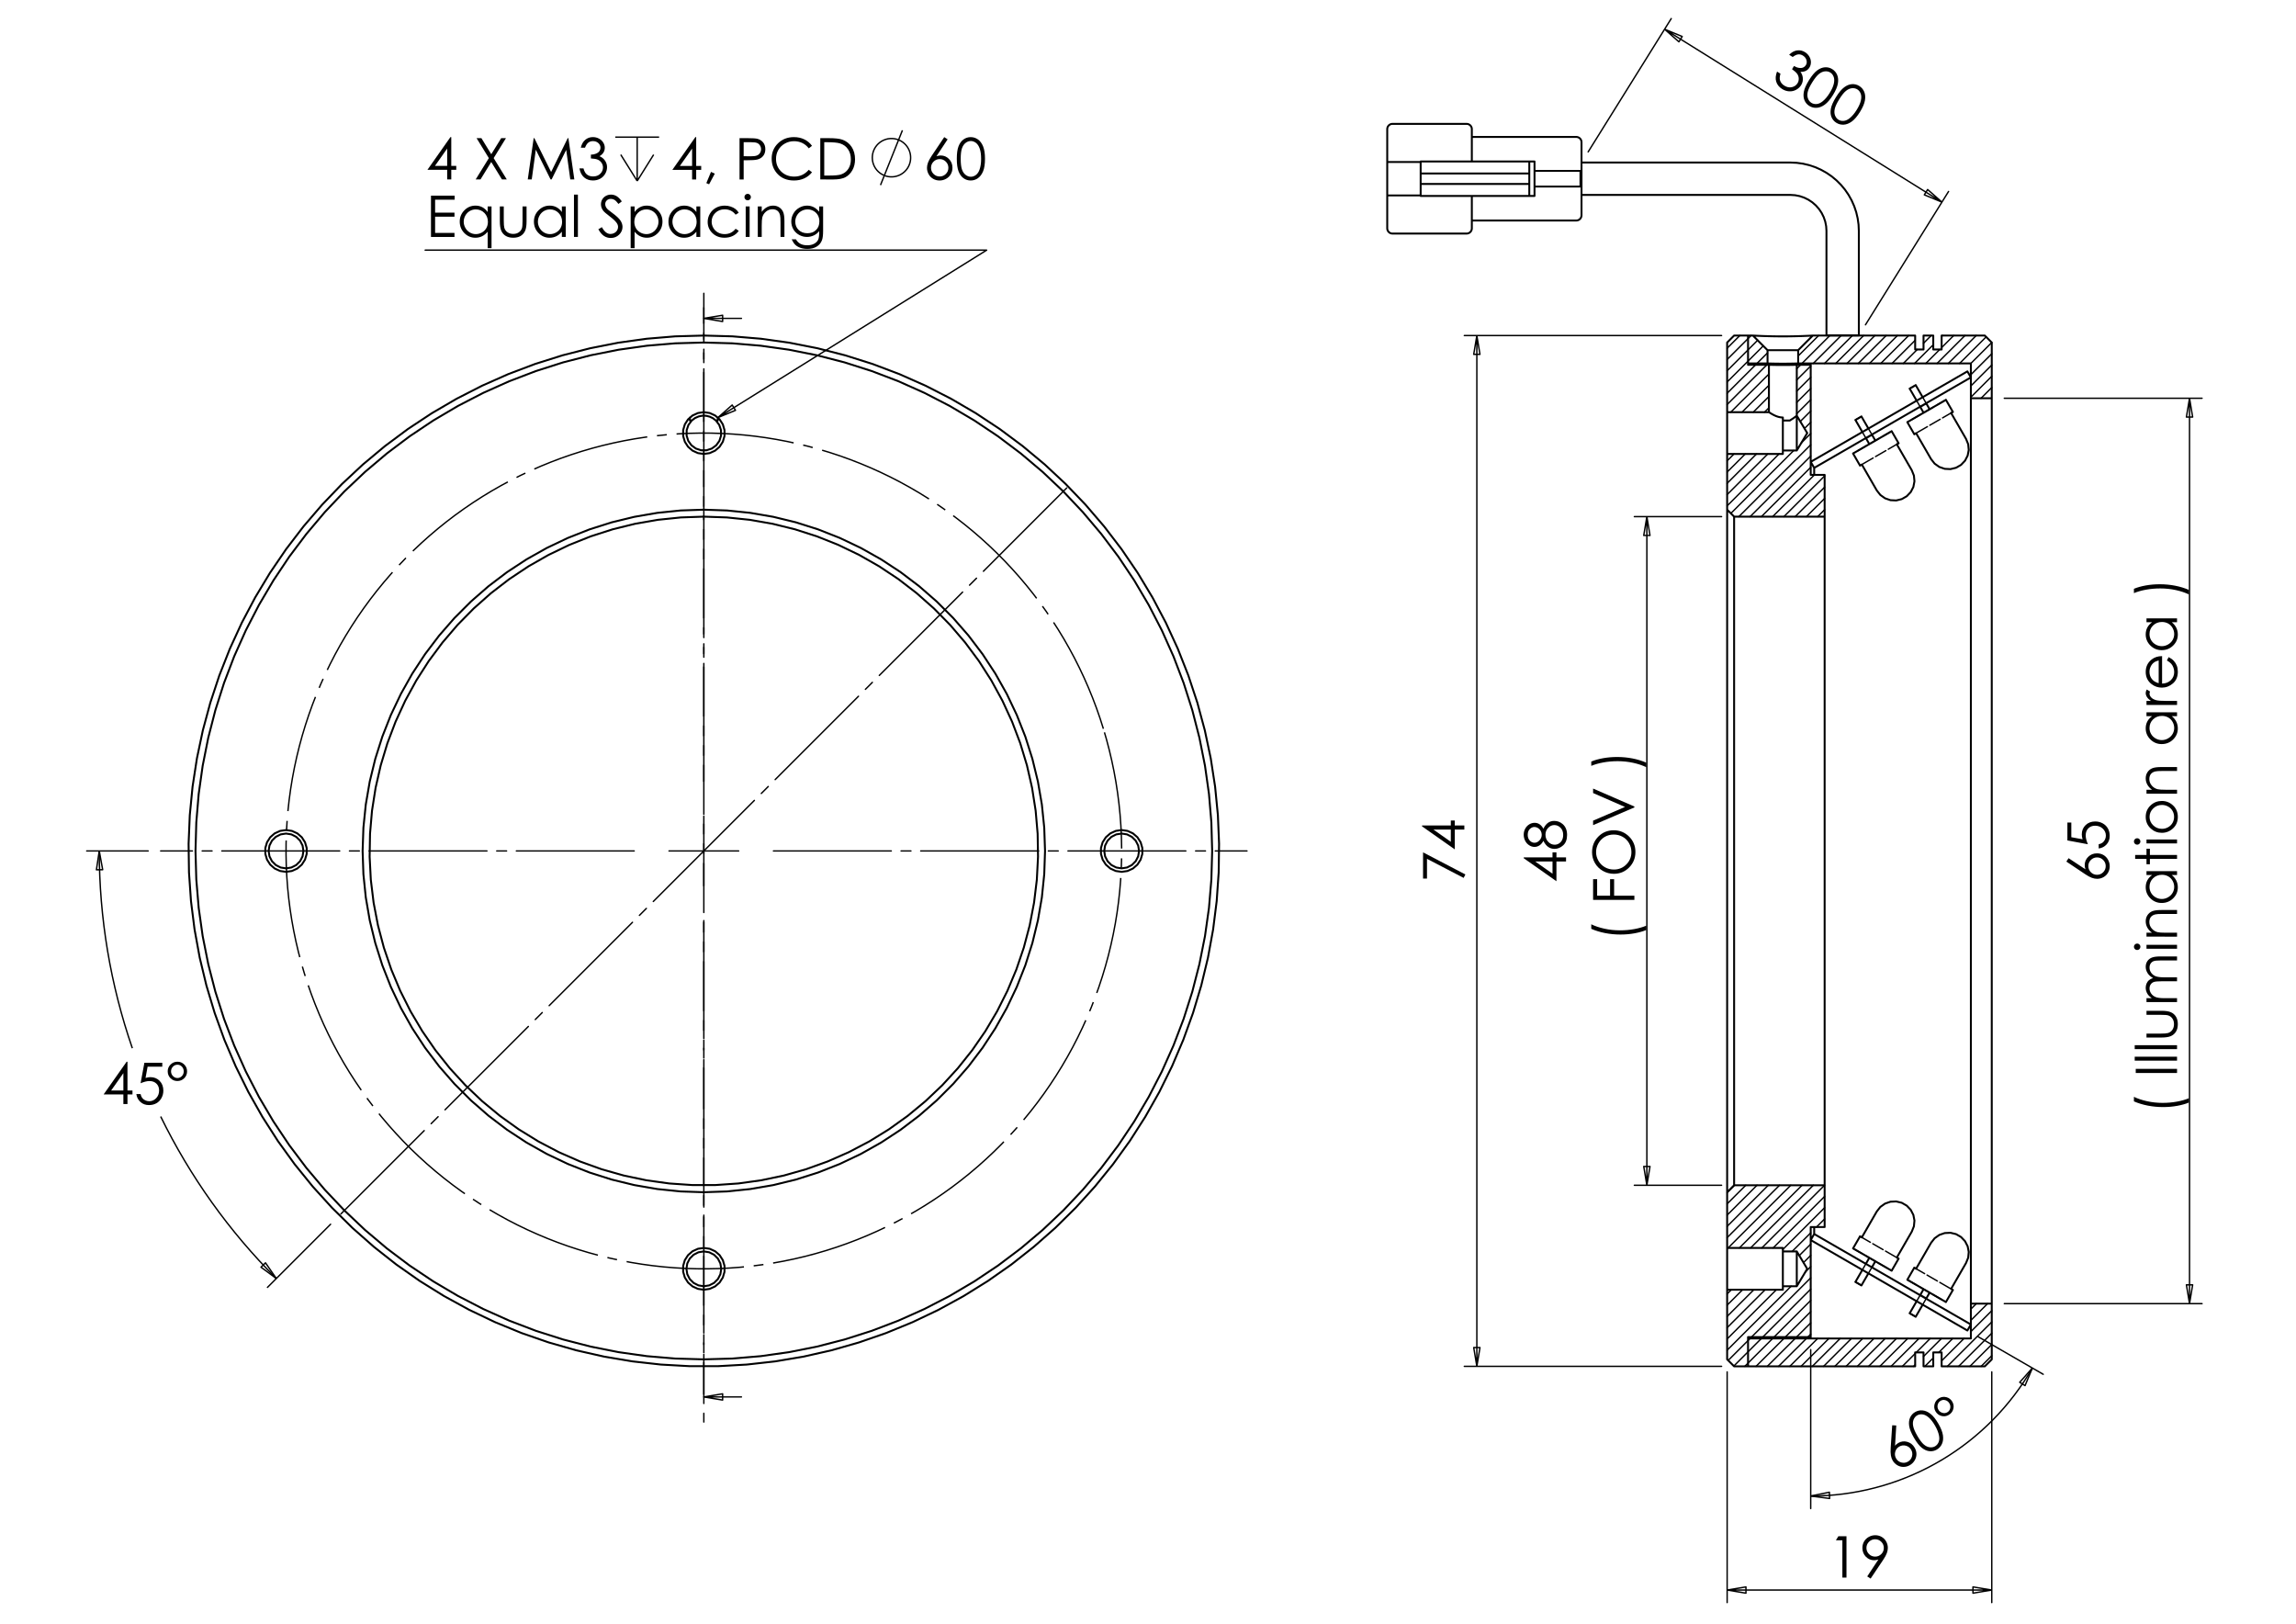 <?xml version="1.0" encoding="utf-8"?>
<!-- Generator: Adobe Illustrator 16.0.0, SVG Export Plug-In . SVG Version: 6.00 Build 0)  -->
<!DOCTYPE svg PUBLIC "-//W3C//DTD SVG 1.1//EN" "http://www.w3.org/Graphics/SVG/1.1/DTD/svg11.dtd">
<svg version="1.1" id="Ebene_1" xmlns="http://www.w3.org/2000/svg" xmlns:xlink="http://www.w3.org/1999/xlink" x="0px" y="0px"
	 width="841.89px" height="595.276px" viewBox="0 0 841.89 595.276" enable-background="new 0 0 841.89 595.276"
	 xml:space="preserve">
<g>
	<path d="M46.435,389.24h0.307v10.56h1.833v1.441h-1.833v3.52h-1.503v-3.52h-7.247L46.435,389.24z M45.238,399.799v-6.359
		l-4.487,6.359H45.238z"/>
	<path d="M59.506,389.621v1.441h-5.381l-0.758,4.128c0.658-0.193,1.251-0.289,1.779-0.289c1.378,0,2.514,0.461,3.409,1.384
		c0.895,0.923,1.342,2.104,1.342,3.545c0,0.995-0.23,1.907-0.69,2.738c-0.459,0.83-1.083,1.467-1.869,1.909
		c-0.786,0.442-1.693,0.664-2.723,0.664c-1.229,0-2.265-0.376-3.109-1.127c-0.844-0.751-1.349-1.725-1.513-2.918h1.555
		c0.117,0.583,0.313,1.057,0.592,1.421c0.278,0.363,0.648,0.656,1.112,0.88c0.463,0.222,0.949,0.334,1.457,0.334
		c0.995,0,1.85-0.377,2.563-1.131c0.714-0.754,1.071-1.695,1.071-2.826c0-1.021-0.323-1.85-0.968-2.487s-1.506-0.956-2.584-0.956
		c-0.892,0-1.973,0.271-3.242,0.813l1.399-7.523H59.506z"/>
	<path d="M68.596,392.78c0,0.996-0.347,1.835-1.04,2.517c-0.694,0.683-1.534,1.023-2.522,1.023s-1.826-0.342-2.512-1.028
		c-0.687-0.686-1.029-1.533-1.029-2.543c0-0.967,0.352-1.794,1.055-2.479c0.704-0.687,1.542-1.029,2.517-1.029
		s1.807,0.343,2.497,1.029C68.251,390.955,68.596,391.792,68.596,392.78z M67.371,392.8c0-0.697-0.223-1.281-0.668-1.752
		c-0.447-0.472-0.988-0.708-1.627-0.708c-0.645,0-1.199,0.237-1.663,0.713c-0.463,0.475-0.695,1.05-0.695,1.727
		c0,0.663,0.233,1.235,0.7,1.717c0.466,0.481,1.015,0.723,1.647,0.723c0.631,0,1.174-0.235,1.627-0.707
		C67.145,394.042,67.371,393.47,67.371,392.8z"/>
</g>
<g>
	<path d="M165.164,50.261h0.307v10.56h1.831v1.44h-1.831v3.52h-1.502v-3.52h-7.243L165.164,50.261z M163.968,60.821v-6.359
		l-4.484,6.359H163.968z"/>
	<path d="M174.745,50.642h1.769l3.624,5.891l3.645-5.891h1.745l-4.514,7.315l4.813,7.825h-1.769l-3.929-6.389l-3.942,6.389h-1.769
		l4.834-7.815L174.745,50.642z"/>
	<path d="M193.517,65.781l2.167-15.14h0.246l6.153,12.422l6.093-12.422h0.242l2.178,15.14h-1.483l-1.496-10.827l-5.351,10.827
		h-0.387l-5.415-10.909l-1.487,10.909H193.517z"/>
	<path d="M214.515,54.151h-1.543c0.281-1.249,0.82-2.209,1.616-2.882c0.795-0.672,1.735-1.008,2.818-1.008
		c0.79,0,1.524,0.18,2.208,0.54c0.682,0.36,1.21,0.846,1.584,1.457s0.561,1.249,0.561,1.914c0,1.304-0.648,2.336-1.944,3.098
		c0.727,0.295,1.324,0.728,1.79,1.297c0.658,0.802,0.988,1.702,0.988,2.696c0,0.858-0.227,1.676-0.679,2.455
		s-1.07,1.381-1.852,1.806s-1.657,0.638-2.623,0.638c-1.304,0-2.391-0.375-3.262-1.126c-0.871-0.751-1.44-1.854-1.708-3.309h1.481
		c0.261,0.981,0.634,1.691,1.122,2.13c0.624,0.556,1.42,0.834,2.387,0.834c1.097,0,1.979-0.329,2.644-0.988
		c0.666-0.659,0.998-1.43,0.998-2.316c0-0.59-0.166-1.142-0.499-1.656c-0.333-0.515-0.779-0.902-1.338-1.163
		s-1.425-0.422-2.598-0.484v-1.389c0.692,0,1.323-0.122,1.893-0.366c0.569-0.243,0.982-0.554,1.24-0.932
		c0.257-0.377,0.386-0.789,0.386-1.235c0-0.659-0.262-1.228-0.787-1.708c-0.525-0.48-1.189-0.721-1.992-0.721
		c-0.651,0-1.214,0.184-1.687,0.551C215.246,52.651,214.844,53.273,214.515,54.151z"/>
</g>
<path fill="none" stroke="#000000" stroke-width="0.51" stroke-miterlimit="10" d="M239.671,56.704l-6.028,9.645 M227.614,56.704
	l6.029,9.645 M233.643,50.273v16.076 M225.606,50.273h16.074"/>
<g>
	<path d="M254.973,50.271h0.306v10.56h1.831v1.44h-1.831v3.52h-1.502v-3.52h-7.242L254.973,50.271z M253.777,60.831v-6.359
		l-4.483,6.359H253.777z"/>
	<path d="M260.711,63.012l1.389,0.659l-2.088,3.891l-1.018-0.432L260.711,63.012z"/>
	<path d="M271.173,50.651h3.015c1.729,0,2.894,0.076,3.498,0.227c0.864,0.213,1.57,0.65,2.119,1.313
		c0.549,0.662,0.823,1.494,0.823,2.496c0,1.008-0.267,1.841-0.802,2.496c-0.535,0.655-1.272,1.096-2.212,1.322
		c-0.686,0.166-1.968,0.248-3.848,0.248h-1.08v7.04h-1.512V50.651z M272.686,52.134v5.135l2.562,0.031
		c1.035,0,1.793-0.094,2.273-0.283c0.48-0.188,0.857-0.493,1.131-0.914c0.274-0.421,0.412-0.892,0.412-1.413
		c0-0.506-0.137-0.97-0.412-1.392c-0.274-0.421-0.636-0.72-1.085-0.898s-1.185-0.267-2.207-0.267H272.686z"/>
	<path d="M297.746,53.461l-1.193,0.916c-0.659-0.857-1.449-1.508-2.372-1.951c-0.922-0.443-1.936-0.664-3.04-0.664
		c-1.207,0-2.325,0.291-3.354,0.87s-1.826,1.359-2.392,2.336c-0.566,0.978-0.849,2.077-0.849,3.298c0,1.846,0.633,3.386,1.898,4.621
		s2.861,1.853,4.789,1.853c2.119,0,3.892-0.83,5.318-2.491l1.193,0.906c-0.755,0.961-1.696,1.703-2.824,2.229
		c-1.128,0.524-2.389,0.787-3.781,0.787c-2.647,0-4.735-0.881-6.265-2.645c-1.282-1.489-1.923-3.286-1.923-5.393
		c0-2.216,0.776-4.081,2.33-5.594c1.553-1.513,3.499-2.269,5.838-2.269c1.413,0,2.689,0.279,3.827,0.839
		C296.086,51.669,297.019,52.453,297.746,53.461z"/>
	<path d="M300.781,65.791v-15.14h3.137c2.263,0,3.906,0.182,4.928,0.546c1.467,0.514,2.614,1.407,3.441,2.675
		c0.827,1.27,1.239,2.783,1.239,4.539c0,1.517-0.328,2.851-0.982,4.004c-0.655,1.152-1.505,2.003-2.551,2.552
		c-1.046,0.549-2.512,0.823-4.398,0.823H300.781z M302.231,64.361h1.749c2.092,0,3.542-0.131,4.352-0.391
		c1.139-0.37,2.034-1.037,2.685-2c0.651-0.963,0.977-2.141,0.977-3.532c0-1.46-0.353-2.708-1.06-3.743
		c-0.706-1.035-1.691-1.745-2.952-2.129c-0.947-0.288-2.507-0.432-4.681-0.432h-1.07V64.361z"/>
</g>
<path fill="none" stroke="#000000" stroke-width="0.51" stroke-miterlimit="10" d="M322.86,67.857l8.04-20.095 M333.913,57.809
	l-0.048-0.817l-0.14-0.805l-0.235-0.784l-0.325-0.75l-0.409-0.708l-0.488-0.656l-0.562-0.595l-0.627-0.526l-0.683-0.45l-0.731-0.366
	l-0.769-0.281l-0.795-0.188l-0.813-0.094h-0.817l-0.812,0.094l-0.797,0.188l-0.768,0.281l-0.731,0.366l-0.683,0.45l-0.627,0.526
	l-0.562,0.595l-0.488,0.656l-0.409,0.708l-0.324,0.75l-0.235,0.784l-0.141,0.805l-0.048,0.817l0.048,0.815l0.141,0.806l0.235,0.784
	l0.324,0.752l0.409,0.708l0.488,0.656l0.562,0.595l0.627,0.526l0.683,0.449l0.731,0.368l0.768,0.278l0.797,0.189l0.812,0.094h0.817
	l0.813-0.094l0.795-0.189l0.769-0.278l0.731-0.368l0.683-0.449l0.627-0.526l0.562-0.595l0.488-0.656l0.409-0.708l0.325-0.752
	l0.235-0.784l0.14-0.806L333.913,57.809"/>
<g>
	<path d="M346.227,50.271l1.246,0.813l-4.095,6.195c0.549-0.185,1.064-0.277,1.545-0.277c1.203,0,2.224,0.434,3.062,1.302
		c0.839,0.868,1.258,1.937,1.258,3.206c0,0.872-0.203,1.659-0.608,2.362s-0.981,1.263-1.727,1.678
		c-0.746,0.415-1.548,0.622-2.407,0.622c-0.831,0-1.603-0.2-2.314-0.602c-0.71-0.402-1.269-0.966-1.674-1.693
		c-0.405-0.728-0.608-1.506-0.608-2.336c0-0.618,0.125-1.268,0.376-1.95c0.251-0.683,0.7-1.504,1.346-2.465L346.227,50.271z
		 M344.563,58.329c-0.88,0-1.631,0.311-2.253,0.932c-0.622,0.621-0.933,1.374-0.933,2.259c0,0.878,0.312,1.628,0.933,2.249
		c0.623,0.621,1.374,0.932,2.254,0.932c0.88,0,1.63-0.311,2.253-0.932c0.622-0.621,0.933-1.371,0.933-2.249
		c0-0.885-0.312-1.639-0.934-2.259C346.194,58.64,345.443,58.329,344.563,58.329z"/>
	<path d="M350.839,58.227c0-1.997,0.214-3.541,0.643-4.632c0.429-1.091,1.035-1.917,1.817-2.48c0.783-0.563,1.658-0.844,2.625-0.844
		c0.981,0,1.87,0.283,2.667,0.849c0.796,0.566,1.426,1.416,1.889,2.547c0.464,1.132,0.695,2.652,0.695,4.56
		c0,1.901-0.228,3.414-0.684,4.539c-0.457,1.125-1.087,1.975-1.89,2.547c-0.803,0.573-1.695,0.859-2.677,0.859
		c-0.968,0-1.839-0.277-2.615-0.833c-0.775-0.556-1.381-1.384-1.817-2.486C351.057,61.751,350.839,60.209,350.839,58.227z
		 M352.27,58.252c0,1.71,0.153,3.003,0.458,3.878c0.305,0.875,0.756,1.54,1.354,1.993c0.597,0.454,1.229,0.68,1.894,0.68
		c0.673,0,1.301-0.222,1.884-0.665s1.026-1.107,1.328-1.993c0.377-1.078,0.566-2.375,0.566-3.894c0-1.524-0.168-2.772-0.505-3.744
		c-0.336-0.972-0.801-1.683-1.395-2.132s-1.22-0.675-1.879-0.675c-0.672,0-1.304,0.225-1.894,0.675s-1.04,1.112-1.349,1.988
		C352.424,55.24,352.27,56.536,352.27,58.252z"/>
</g>
<g>
	<path d="M158.033,71.73h8.676v1.482h-7.164v4.745h7.102v1.482h-7.102v5.948h7.102v1.482h-8.615V71.73z"/>
	<path d="M180.233,75.672v15.294h-1.42v-6.021c-0.604,0.734-1.281,1.287-2.032,1.657c-0.751,0.371-1.574,0.556-2.465,0.556
		c-1.585,0-2.938-0.575-4.06-1.724c-1.123-1.149-1.683-2.547-1.683-4.194c0-1.612,0.566-2.992,1.698-4.138
		c1.132-1.146,2.494-1.719,4.086-1.719c0.919,0,1.751,0.195,2.496,0.587c0.744,0.391,1.398,0.978,1.96,1.76v-2.058H180.233z
		 M174.474,76.773c-0.802,0-1.542,0.197-2.22,0.591c-0.679,0.395-1.219,0.948-1.619,1.661c-0.401,0.713-0.602,1.466-0.602,2.262
		c0,0.788,0.202,1.542,0.606,2.261c0.404,0.72,0.948,1.28,1.629,1.681s1.414,0.601,2.195,0.601c0.789,0,1.535-0.198,2.241-0.596
		c0.706-0.398,1.249-0.936,1.629-1.614c0.381-0.679,0.571-1.443,0.571-2.293c0-1.295-0.427-2.378-1.28-3.249
		C176.772,77.208,175.722,76.773,174.474,76.773z"/>
	<path d="M183.28,75.672h1.441V80.9c0,1.276,0.069,2.155,0.206,2.635c0.207,0.686,0.599,1.229,1.18,1.626
		c0.581,0.398,1.273,0.597,2.077,0.597c0.804,0,1.486-0.193,2.046-0.582c0.56-0.388,0.946-0.896,1.159-1.528
		c0.144-0.432,0.216-1.348,0.216-2.748v-5.228h1.472v5.496c0,1.544-0.18,2.707-0.541,3.489c-0.36,0.782-0.902,1.395-1.626,1.837
		c-0.724,0.443-1.631,0.664-2.722,0.664c-1.091,0-2.002-0.221-2.733-0.664c-0.731-0.442-1.276-1.06-1.637-1.853
		c-0.36-0.792-0.54-1.985-0.54-3.577V75.672z"/>
	<path d="M207.436,75.672V86.87h-1.42v-1.925c-0.604,0.734-1.281,1.287-2.033,1.657c-0.751,0.371-1.574,0.556-2.465,0.556
		c-1.585,0-2.938-0.575-4.06-1.724c-1.123-1.149-1.683-2.547-1.683-4.194c0-1.612,0.566-2.992,1.698-4.138
		c1.132-1.146,2.494-1.719,4.086-1.719c0.92,0,1.751,0.195,2.496,0.587c0.744,0.391,1.398,0.978,1.961,1.76v-2.058H207.436z
		 M201.677,76.773c-0.802,0-1.542,0.197-2.221,0.591c-0.679,0.395-1.218,0.948-1.619,1.661c-0.401,0.713-0.602,1.466-0.602,2.262
		c0,0.788,0.202,1.542,0.606,2.261c0.404,0.72,0.948,1.28,1.629,1.681s1.414,0.601,2.195,0.601c0.789,0,1.535-0.198,2.241-0.596
		c0.706-0.398,1.249-0.936,1.629-1.614c0.381-0.679,0.571-1.443,0.571-2.293c0-1.295-0.426-2.378-1.28-3.249
		C203.975,77.208,202.924,76.773,201.677,76.773z"/>
	<path d="M210.461,71.349h1.441V86.87h-1.441V71.349z"/>
	<path d="M219.405,84.05l1.286-0.772c0.906,1.667,1.953,2.501,3.14,2.501c0.507,0,0.984-0.119,1.43-0.355
		c0.446-0.236,0.786-0.554,1.019-0.952c0.233-0.398,0.35-0.819,0.35-1.266c0-0.508-0.172-1.005-0.515-1.493
		c-0.473-0.672-1.338-1.481-2.594-2.428c-1.262-0.954-2.048-1.644-2.357-2.069c-0.535-0.713-0.803-1.485-0.803-2.315
		c0-0.659,0.158-1.259,0.474-1.801c0.315-0.542,0.76-0.969,1.333-1.282c0.573-0.312,1.196-0.468,1.868-0.468
		c0.713,0,1.381,0.177,2.002,0.53c0.621,0.354,1.278,1.003,1.971,1.95l-1.235,0.937c-0.569-0.755-1.055-1.252-1.457-1.493
		c-0.401-0.24-0.839-0.36-1.312-0.36c-0.61,0-1.11,0.185-1.498,0.556s-0.582,0.827-0.582,1.369c0,0.33,0.068,0.649,0.206,0.958
		c0.137,0.309,0.388,0.645,0.751,1.008c0.199,0.192,0.851,0.697,1.956,1.513c1.31,0.968,2.209,1.829,2.696,2.583
		c0.487,0.755,0.73,1.513,0.73,2.275c0,1.098-0.417,2.051-1.25,2.861c-0.833,0.81-1.847,1.214-3.041,1.214
		c-0.92,0-1.753-0.245-2.501-0.736C220.726,86.024,220.036,85.202,219.405,84.05z"/>
	<path d="M231.252,75.672h1.44v2.058c0.569-0.782,1.224-1.369,1.964-1.76c0.741-0.392,1.566-0.587,2.478-0.587
		c1.59,0,2.951,0.573,4.082,1.719c1.131,1.146,1.696,2.525,1.696,4.138c0,1.646-0.56,3.045-1.681,4.194
		c-1.121,1.149-2.473,1.724-4.057,1.724c-0.891,0-1.71-0.185-2.457-0.556c-0.748-0.37-1.423-0.922-2.026-1.657v6.021h-1.44V75.672z
		 M237.016,76.773c-1.247,0-2.295,0.436-3.147,1.306c-0.853,0.871-1.279,1.954-1.279,3.249c0,0.85,0.19,1.614,0.57,2.293
		c0.38,0.678,0.924,1.216,1.633,1.614c0.709,0.397,1.457,0.596,2.244,0.596c0.773,0,1.5-0.2,2.182-0.601s1.224-0.961,1.627-1.681
		c0.404-0.719,0.606-1.473,0.606-2.261c0-0.795-0.201-1.549-0.601-2.262c-0.4-0.712-0.939-1.266-1.617-1.661
		C238.556,76.97,237.816,76.773,237.016,76.773z"/>
	<path d="M256.767,75.672V86.87h-1.42v-1.925c-0.604,0.734-1.282,1.287-2.033,1.657c-0.751,0.371-1.573,0.556-2.465,0.556
		c-1.585,0-2.938-0.575-4.061-1.724c-1.122-1.149-1.683-2.547-1.683-4.194c0-1.612,0.566-2.992,1.698-4.138
		c1.133-1.146,2.495-1.719,4.086-1.719c0.919,0,1.751,0.195,2.496,0.587c0.745,0.391,1.398,0.978,1.961,1.76v-2.058H256.767z
		 M251.008,76.773c-0.802,0-1.542,0.197-2.221,0.591c-0.679,0.395-1.218,0.948-1.619,1.661c-0.401,0.713-0.602,1.466-0.602,2.262
		c0,0.788,0.202,1.542,0.606,2.261c0.404,0.72,0.948,1.28,1.629,1.681s1.414,0.601,2.195,0.601c0.789,0,1.535-0.198,2.241-0.596
		c0.706-0.398,1.249-0.936,1.629-1.614c0.38-0.679,0.571-1.443,0.571-2.293c0-1.295-0.427-2.378-1.28-3.249
		C253.306,77.208,252.255,76.773,251.008,76.773z"/>
	<path d="M270.877,77.998l-1.143,0.71c-0.987-1.311-2.333-1.966-4.04-1.966c-1.364,0-2.496,0.439-3.397,1.316
		s-1.352,1.942-1.352,3.197c0,0.815,0.208,1.583,0.622,2.303c0.415,0.719,0.983,1.278,1.706,1.676
		c0.724,0.397,1.534,0.596,2.432,0.596c1.645,0,2.988-0.655,4.03-1.966l1.143,0.751c-0.536,0.806-1.254,1.432-2.156,1.876
		c-0.902,0.444-1.93,0.667-3.083,0.667c-1.77,0-3.239-0.563-4.405-1.688c-1.167-1.125-1.75-2.494-1.75-4.106
		c0-1.084,0.272-2.091,0.818-3.021c0.545-0.929,1.295-1.655,2.249-2.177s2.021-0.782,3.201-0.782c0.741,0,1.457,0.113,2.146,0.34
		c0.689,0.227,1.274,0.521,1.755,0.885S270.541,77.435,270.877,77.998z"/>
	<path d="M274.145,71.061c0.329,0,0.608,0.117,0.841,0.35c0.232,0.233,0.349,0.515,0.349,0.844c0,0.322-0.117,0.6-0.349,0.833
		c-0.232,0.233-0.512,0.35-0.841,0.35c-0.321,0-0.597-0.116-0.83-0.35c-0.232-0.233-0.348-0.511-0.348-0.833
		c0-0.33,0.116-0.611,0.348-0.844C273.547,71.178,273.824,71.061,274.145,71.061z M273.43,75.672h1.441V86.87h-1.441V75.672z"/>
	<path d="M277.866,75.672h1.44v2.007c0.577-0.768,1.214-1.343,1.915-1.724c0.7-0.38,1.461-0.571,2.285-0.571
		c0.836,0,1.579,0.213,2.228,0.638c0.648,0.426,1.127,0.999,1.436,1.719c0.309,0.721,0.463,1.842,0.463,3.365v5.764h-1.441v-5.342
		c0-1.29-0.053-2.151-0.16-2.583c-0.167-0.741-0.487-1.298-0.961-1.672c-0.473-0.374-1.091-0.561-1.853-0.561
		c-0.872,0-1.652,0.288-2.342,0.864s-1.145,1.29-1.364,2.141c-0.137,0.556-0.206,1.571-0.206,3.046v4.107h-1.44V75.672z"/>
	<path d="M300.375,75.672h1.44v8.923c0,1.571-0.137,2.721-0.411,3.448c-0.378,1.029-1.033,1.822-1.966,2.377
		c-0.934,0.556-2.055,0.834-3.366,0.834c-0.961,0-1.824-0.136-2.589-0.408c-0.765-0.271-1.388-0.637-1.868-1.094
		c-0.48-0.458-0.922-1.127-1.327-2.007h1.564c0.426,0.741,0.976,1.289,1.648,1.646c0.674,0.357,1.508,0.536,2.504,0.536
		c0.982,0,1.812-0.183,2.489-0.549c0.677-0.366,1.16-0.826,1.448-1.379c0.289-0.554,0.433-1.448,0.433-2.683v-0.577
		c-0.542,0.686-1.206,1.213-1.989,1.58s-1.614,0.551-2.493,0.551c-1.031,0-1.999-0.255-2.906-0.767
		c-0.906-0.511-1.607-1.199-2.101-2.063c-0.495-0.865-0.742-1.815-0.742-2.852c0-1.036,0.257-2.002,0.772-2.896
		c0.515-0.896,1.228-1.604,2.138-2.126s1.87-0.782,2.879-0.782c0.838,0,1.619,0.173,2.344,0.52c0.724,0.347,1.423,0.917,2.097,1.714
		V75.672z M296.124,76.773c-0.817,0-1.575,0.197-2.274,0.591c-0.7,0.396-1.249,0.94-1.647,1.637s-0.597,1.45-0.597,2.259
		c0,1.229,0.412,2.244,1.235,3.046c0.824,0.803,1.891,1.204,3.202,1.204c1.324,0,2.389-0.398,3.195-1.194
		c0.807-0.796,1.209-1.842,1.209-3.139c0-0.844-0.186-1.598-0.556-2.259c-0.371-0.662-0.896-1.185-1.575-1.57
		C297.637,76.965,296.906,76.773,296.124,76.773z"/>
</g>
<g>
	<path d="M657.345,20.894l-1.31-0.817c0.899-0.911,1.864-1.44,2.896-1.591c1.032-0.149,2.008,0.063,2.928,0.637
		c0.669,0.417,1.199,0.959,1.588,1.627c0.389,0.666,0.581,1.358,0.575,2.074c-0.006,0.716-0.185,1.356-0.536,1.921
		c-0.689,1.106-1.786,1.639-3.289,1.6c0.46,0.635,0.738,1.317,0.833,2.048c0.134,1.029-0.063,1.966-0.588,2.811
		c-0.454,0.728-1.078,1.303-1.876,1.724c-0.796,0.421-1.639,0.605-2.526,0.553c-0.889-0.053-1.745-0.336-2.566-0.847
		c-1.106-0.69-1.831-1.585-2.172-2.683c-0.344-1.099-0.243-2.336,0.3-3.712l1.258,0.784c-0.299,0.971-0.356,1.771-0.176,2.402
		c0.237,0.801,0.764,1.458,1.587,1.971c0.93,0.581,1.854,0.768,2.768,0.561c0.913-0.207,1.604-0.686,2.071-1.437
		c0.313-0.5,0.464-1.058,0.453-1.67c-0.009-0.613-0.182-1.178-0.521-1.695c-0.336-0.517-0.986-1.112-1.95-1.786l0.735-1.179
		c0.589,0.367,1.188,0.597,1.801,0.692c0.612,0.095,1.128,0.05,1.545-0.134c0.419-0.184,0.746-0.465,0.982-0.844
		c0.348-0.559,0.428-1.182,0.234-1.867c-0.191-0.685-0.627-1.24-1.309-1.665c-0.554-0.345-1.128-0.487-1.725-0.426
		C658.759,20.006,658.09,20.323,657.345,20.894z"/>
	<path d="M663.312,29.403c1.056-1.694,2.055-2.892,2.996-3.59c0.941-0.699,1.893-1.08,2.853-1.144
		c0.962-0.063,1.854,0.161,2.676,0.673c0.832,0.519,1.437,1.229,1.813,2.131c0.377,0.901,0.462,1.955,0.256,3.161
		s-0.814,2.618-1.822,4.237c-1.006,1.613-1.999,2.776-2.981,3.489c-0.984,0.713-1.967,1.102-2.952,1.162
		c-0.984,0.061-1.894-0.167-2.726-0.686c-0.821-0.513-1.414-1.209-1.777-2.091c-0.364-0.881-0.441-1.905-0.228-3.07
		C661.632,32.509,662.262,31.086,663.312,29.403z M664.512,30.181c-0.904,1.451-1.458,2.629-1.662,3.534
		c-0.204,0.904-0.173,1.707,0.094,2.407c0.268,0.701,0.684,1.227,1.249,1.58c0.571,0.355,1.22,0.499,1.951,0.433
		c0.729-0.068,1.455-0.397,2.18-0.99c0.892-0.716,1.736-1.717,2.54-3.005c0.807-1.294,1.325-2.441,1.553-3.444
		c0.229-1.002,0.21-1.851-0.056-2.547c-0.266-0.695-0.679-1.218-1.237-1.565c-0.572-0.357-1.225-0.5-1.965-0.43
		c-0.739,0.07-1.471,0.394-2.195,0.974C666.236,27.707,665.42,28.725,664.512,30.181z"/>
	<path d="M673.229,35.584c1.056-1.694,2.055-2.891,2.996-3.589c0.939-0.699,1.892-1.081,2.853-1.145
		c0.962-0.063,1.853,0.161,2.676,0.673c0.832,0.519,1.436,1.229,1.813,2.131c0.375,0.9,0.462,1.955,0.256,3.161
		c-0.206,1.206-0.815,2.617-1.823,4.236c-1.007,1.613-2,2.777-2.982,3.49c-0.983,0.713-1.966,1.101-2.951,1.162
		c-0.983,0.061-1.893-0.167-2.725-0.687c-0.823-0.512-1.414-1.208-1.778-2.09c-0.365-0.883-0.44-1.906-0.228-3.071
		C671.549,38.691,672.179,37.267,673.229,35.584z M674.428,36.363c-0.904,1.451-1.457,2.629-1.661,3.534
		c-0.204,0.904-0.173,1.707,0.094,2.407c0.267,0.701,0.684,1.227,1.248,1.58c0.571,0.355,1.221,0.5,1.95,0.432
		c0.729-0.067,1.455-0.397,2.181-0.988c0.89-0.716,1.737-1.717,2.541-3.005c0.806-1.294,1.324-2.441,1.552-3.444
		c0.229-1.002,0.211-1.851-0.055-2.547c-0.267-0.695-0.68-1.218-1.238-1.566c-0.571-0.356-1.226-0.499-1.964-0.43
		c-0.739,0.07-1.472,0.395-2.197,0.975C676.152,33.887,675.336,34.906,674.428,36.363z"/>
</g>
<g>
	<path d="M558.709,314.627v-0.308h10.561v-1.832h1.44v1.832h3.52v1.504h-3.52v7.247L558.709,314.627z M569.27,315.824h-6.36
		l6.36,4.487V315.824z"/>
	<path d="M565.924,303.821c0.508-1.023,1.088-1.756,1.74-2.198c0.65-0.443,1.393-0.665,2.223-0.665c1.166,0,2.195,0.381,3.088,1.143
		c1.09,0.935,1.637,2.269,1.637,4.005c0,1.675-0.479,2.944-1.437,3.81c-0.957,0.864-2.012,1.297-3.165,1.297
		c-0.844,0-1.604-0.228-2.279-0.68s-1.277-1.208-1.807-2.265c-0.384,0.741-0.86,1.297-1.431,1.668
		c-0.569,0.371-1.18,0.556-1.832,0.556c-0.658,0-1.302-0.197-1.929-0.593c-0.629-0.394-1.122-0.938-1.482-1.636
		s-0.541-1.449-0.541-2.26c0-0.789,0.183-1.521,0.546-2.192c0.364-0.673,0.857-1.2,1.481-1.581c0.625-0.381,1.28-0.572,1.966-0.572
		c0.687,0,1.298,0.182,1.832,0.542C565.069,302.558,565.533,303.099,565.924,303.821z M560.182,306.079
		c0,0.833,0.245,1.522,0.735,2.068c0.491,0.547,1.076,0.82,1.755,0.82c0.673,0,1.281-0.293,1.827-0.883
		c0.545-0.587,0.817-1.272,0.817-2.058c0-0.501-0.123-0.976-0.37-1.423s-0.585-0.796-1.014-1.047s-0.859-0.376-1.292-0.376
		c-0.609,0-1.174,0.248-1.688,0.743C560.438,304.418,560.182,305.137,560.182,306.079z M566.686,306.007
		c0,1.042,0.338,1.915,1.014,2.621s1.463,1.06,2.362,1.06c0.556,0,1.081-0.15,1.575-0.452c0.493-0.302,0.874-0.724,1.143-1.266
		c0.268-0.541,0.401-1.168,0.401-1.881c0-1.103-0.326-1.979-0.979-2.632c-0.651-0.65-1.413-0.976-2.285-0.976
		c-0.843,0-1.594,0.343-2.249,1.032C567.013,304.203,566.686,305.034,566.686,306.007z"/>
</g>
<g>
	<path d="M583.481,340.524v-1.666c1.38,0.672,2.988,1.211,4.828,1.615c1.838,0.405,3.735,0.607,5.691,0.607
		c1.812,0,3.557-0.152,5.237-0.458c1.682-0.306,3.16-0.726,4.437-1.261v1.585c-1.221,0.508-2.659,0.913-4.312,1.215
		c-1.654,0.302-3.376,0.453-5.167,0.453c-1.929,0-3.807-0.179-5.636-0.536C586.733,341.722,585.039,341.205,583.481,340.524z"/>
	<path d="M584.15,329.902v-7.587h1.482v6.074h4.745v-6.074h1.482v6.074h7.431v1.513H584.15z"/>
	<path d="M583.77,312.467c0-2.293,0.766-4.212,2.295-5.757c1.531-1.545,3.414-2.317,5.65-2.317c2.217,0,4.098,0.771,5.641,2.312
		c1.544,1.542,2.316,3.423,2.316,5.64c0,2.246-0.769,4.142-2.307,5.687c-1.536,1.545-3.396,2.317-5.578,2.317
		c-1.453,0-2.802-0.352-4.045-1.056c-1.241-0.704-2.214-1.663-2.917-2.879C584.122,315.199,583.77,313.883,583.77,312.467z
		 M585.242,312.401c0,1.12,0.292,2.183,0.876,3.187c0.583,1.004,1.37,1.788,2.358,2.352c0.989,0.563,2.09,0.844,3.306,0.844
		c1.8,0,3.318-0.622,4.558-1.869c1.239-1.248,1.859-2.752,1.859-4.513c0-1.175-0.285-2.263-0.854-3.263
		c-0.57-1-1.35-1.78-2.339-2.341c-0.989-0.56-2.088-0.84-3.296-0.84c-1.202,0-2.289,0.28-3.26,0.84
		c-0.972,0.561-1.75,1.35-2.333,2.367C585.534,310.181,585.242,311.26,585.242,312.401z"/>
	<path d="M584.15,302.51v-1.647l11.697-5.019l-11.697-5.101v-1.647l15.141,6.588v0.33L584.15,302.51z"/>
	<path d="M603.675,279.616v1.667c-1.379-0.679-2.988-1.22-4.827-1.621c-1.838-0.402-3.736-0.603-5.691-0.603
		c-1.812,0-3.557,0.153-5.238,0.458c-1.682,0.305-3.159,0.726-4.437,1.261v-1.585c1.222-0.515,2.661-0.921,4.318-1.22
		s3.381-0.448,5.171-0.448c1.922,0,3.797,0.178,5.625,0.535S602.117,278.936,603.675,279.616z"/>
</g>
<g>
	<path d="M521.802,322.095v-9.606l15.521,8.104l-0.643,1.255l-13.438-6.992v7.24H521.802z"/>
	<path d="M521.421,302.944v-0.307h10.561v-1.833h1.441v1.833h3.519v1.503h-3.519v7.248L521.421,302.944z M531.981,304.14h-6.36
		l6.36,4.486V304.14z"/>
</g>
<g>
	<path d="M757.686,315.866l0.813-1.245l6.195,4.095c-0.185-0.55-0.277-1.063-0.277-1.545c0-1.203,0.435-2.224,1.303-3.063
		c0.867-0.839,1.937-1.258,3.206-1.258c0.871,0,1.659,0.201,2.362,0.606c0.703,0.406,1.262,0.982,1.677,1.728
		s0.623,1.548,0.623,2.406c0,0.831-0.2,1.603-0.603,2.313c-0.401,0.711-0.965,1.27-1.692,1.676
		c-0.728,0.404-1.506,0.607-2.336,0.607c-0.618,0-1.268-0.125-1.951-0.377c-0.682-0.25-1.504-0.699-2.464-1.345L757.686,315.866z
		 M765.744,317.529c0,0.881,0.311,1.631,0.932,2.253s1.374,0.934,2.26,0.934c0.878,0,1.628-0.312,2.248-0.934
		c0.621-0.623,0.931-1.373,0.931-2.253c0-0.881-0.31-1.632-0.931-2.254c-0.62-0.622-1.37-0.934-2.248-0.934
		c-0.886,0-1.639,0.312-2.26,0.935S765.744,316.649,765.744,317.529z"/>
	<path d="M758.066,301.555h1.441v5.381l4.128,0.758c-0.193-0.657-0.289-1.25-0.289-1.779c0-1.377,0.461-2.513,1.384-3.409
		c0.923-0.894,2.105-1.341,3.545-1.341c0.996,0,1.908,0.229,2.738,0.688c0.83,0.46,1.467,1.084,1.909,1.869
		c0.443,0.787,0.664,1.694,0.664,2.724c0,1.229-0.375,2.265-1.127,3.109c-0.751,0.844-1.724,1.349-2.918,1.514v-1.555
		c0.583-0.117,1.057-0.315,1.421-0.593c0.363-0.277,0.656-0.648,0.88-1.112c0.223-0.463,0.335-0.948,0.335-1.456
		c0-0.995-0.377-1.851-1.132-2.563c-0.754-0.714-1.694-1.07-2.826-1.07c-1.021,0-1.85,0.321-2.487,0.968
		c-0.637,0.646-0.955,1.507-0.955,2.584c0,0.892,0.271,1.974,0.813,3.243l-7.523-1.401V301.555z"/>
</g>
<g>
	<path d="M782.46,403.779v-1.668c1.38,0.673,2.988,1.211,4.828,1.616c1.838,0.404,3.735,0.606,5.691,0.606
		c1.812,0,3.557-0.152,5.237-0.458c1.682-0.305,3.16-0.725,4.437-1.261v1.585c-1.221,0.509-2.659,0.913-4.312,1.215
		c-1.654,0.302-3.376,0.453-5.167,0.453c-1.929,0-3.807-0.178-5.636-0.535C785.712,404.976,784.018,404.458,782.46,403.779z"/>
	<path d="M783.129,393.374v-1.512h15.141v1.512H783.129z"/>
	<path d="M782.748,388.846v-1.441h15.521v1.441H782.748z"/>
	<path d="M782.748,384.626v-1.441h15.521v1.441H782.748z"/>
	<path d="M787.07,380.376v-1.44h5.23c1.275,0,2.153-0.069,2.634-0.206c0.687-0.206,1.229-0.6,1.626-1.18
		c0.398-0.581,0.597-1.273,0.597-2.077s-0.193-1.486-0.581-2.046c-0.388-0.561-0.896-0.947-1.528-1.16
		c-0.432-0.145-1.349-0.216-2.747-0.216h-5.23v-1.472h5.496c1.544,0,2.708,0.18,3.489,0.54c0.783,0.359,1.396,0.903,1.838,1.626
		c0.442,0.725,0.664,1.632,0.664,2.722c0,1.092-0.222,2.002-0.664,2.732s-1.061,1.276-1.853,1.637
		c-0.793,0.36-1.984,0.54-3.576,0.54H787.07z"/>
	<path d="M787.07,367.389v-1.44h1.937c-0.714-0.502-1.235-1.017-1.564-1.546c-0.439-0.728-0.659-1.494-0.659-2.297
		c0-0.543,0.106-1.059,0.319-1.545c0.212-0.488,0.495-0.887,0.85-1.196c0.353-0.309,0.859-0.576,1.518-0.804
		c-0.879-0.479-1.546-1.077-2.002-1.796s-0.685-1.492-0.685-2.321c0-0.772,0.196-1.455,0.587-2.048
		c0.391-0.592,0.936-1.032,1.637-1.319c0.699-0.287,1.749-0.431,3.148-0.431h6.114v1.472h-6.114c-1.2,0-2.024,0.085-2.476,0.256
		c-0.448,0.172-0.811,0.464-1.086,0.878c-0.273,0.413-0.411,0.907-0.411,1.481c0,0.698,0.206,1.335,0.618,1.913
		c0.411,0.578,0.96,1,1.646,1.267c0.687,0.267,1.832,0.4,3.438,0.4h4.385v1.44h-5.732c-1.352,0-2.27,0.084-2.753,0.253
		c-0.485,0.167-0.873,0.461-1.164,0.88c-0.292,0.417-0.438,0.915-0.438,1.491c0,0.665,0.201,1.288,0.603,1.868
		c0.401,0.579,0.941,1.008,1.62,1.286c0.681,0.278,1.719,0.417,3.119,0.417h4.745v1.44H787.07z"/>
	<path d="M782.46,347.111c0-0.328,0.118-0.609,0.351-0.841c0.233-0.232,0.515-0.348,0.844-0.348c0.322,0,0.602,0.115,0.834,0.348
		c0.233,0.231,0.35,0.513,0.35,0.841c0,0.32-0.116,0.597-0.35,0.829c-0.232,0.233-0.512,0.349-0.834,0.349
		c-0.329,0-0.61-0.115-0.844-0.349C782.578,347.708,782.46,347.431,782.46,347.111z M787.07,347.826v-1.441h11.199v1.441H787.07z"/>
	<path d="M787.07,343.39v-1.44h2.009c-0.769-0.577-1.345-1.215-1.725-1.914c-0.381-0.7-0.571-1.461-0.571-2.285
		c0-0.836,0.213-1.579,0.639-2.228c0.425-0.648,0.997-1.127,1.719-1.437c0.72-0.309,1.842-0.462,3.365-0.462h5.764v1.44h-5.342
		c-1.29,0-2.15,0.054-2.584,0.16c-0.74,0.167-1.299,0.487-1.672,0.961s-0.562,1.091-0.562,1.852c0,0.873,0.288,1.653,0.865,2.342
		c0.576,0.69,1.29,1.145,2.141,1.365c0.556,0.137,1.571,0.205,3.046,0.205h4.107v1.44H787.07z"/>
	<path d="M787.07,319.381h11.199v1.421h-1.926c0.734,0.602,1.287,1.28,1.657,2.031c0.371,0.751,0.557,1.573,0.557,2.465
		c0,1.586-0.574,2.938-1.725,4.061c-1.148,1.121-2.546,1.682-4.194,1.682c-1.611,0-2.991-0.565-4.137-1.697
		c-1.146-1.133-1.719-2.494-1.719-4.086c0-0.919,0.196-1.751,0.587-2.495c0.391-0.745,0.978-1.399,1.76-1.96h-2.06V319.381z
		 M788.173,325.139c0,0.802,0.196,1.542,0.591,2.22c0.394,0.678,0.947,1.218,1.66,1.619c0.713,0.402,1.467,0.602,2.262,0.602
		c0.788,0,1.543-0.202,2.262-0.606c0.72-0.405,1.28-0.947,1.681-1.629c0.401-0.683,0.602-1.413,0.602-2.195
		c0-0.788-0.198-1.535-0.596-2.24s-0.937-1.25-1.614-1.63c-0.679-0.38-1.443-0.569-2.293-0.569c-1.295,0-2.378,0.426-3.248,1.279
		S788.173,323.891,788.173,325.139z"/>
	<path d="M782.913,314.883v-1.439h4.157v-2.286h1.246v2.286h9.953v1.439h-9.953v1.965h-1.246v-1.965H782.913z"/>
	<path d="M782.46,308.499c0-0.327,0.118-0.608,0.351-0.84c0.233-0.232,0.515-0.35,0.844-0.35c0.322,0,0.602,0.117,0.834,0.35
		c0.233,0.231,0.35,0.513,0.35,0.84c0,0.32-0.116,0.598-0.35,0.83c-0.232,0.231-0.512,0.348-0.834,0.348
		c-0.329,0-0.61-0.116-0.844-0.348C782.578,309.096,782.46,308.819,782.46,308.499z M787.07,309.214v-1.441h11.199v1.441H787.07z"/>
	<path d="M786.783,299.478c0-1.725,0.625-3.155,1.873-4.289c1.14-1.031,2.488-1.546,4.045-1.546c1.563,0,2.932,0.544,4.101,1.634
		c1.171,1.089,1.756,2.49,1.756,4.201c0,1.718-0.585,3.122-1.756,4.211c-1.169,1.09-2.537,1.634-4.101,1.634
		c-1.551,0-2.896-0.516-4.035-1.546C787.411,302.644,786.783,301.21,786.783,299.478z M788.193,299.483
		c0,1.198,0.443,2.229,1.327,3.087c0.885,0.862,1.956,1.292,3.212,1.292c0.81,0,1.564-0.195,2.264-0.589
		c0.7-0.392,1.24-0.923,1.621-1.59s0.571-1.401,0.571-2.2c0-0.798-0.19-1.531-0.571-2.2c-0.381-0.668-0.921-1.198-1.621-1.59
		c-0.699-0.392-1.454-0.589-2.264-0.589c-1.256,0-2.327,0.433-3.212,1.297C788.637,297.265,788.193,298.292,788.193,299.483z"/>
	<path d="M787.07,290.978v-1.441h2.009c-0.769-0.576-1.345-1.214-1.725-1.915c-0.381-0.699-0.571-1.461-0.571-2.284
		c0-0.837,0.213-1.58,0.639-2.228c0.425-0.648,0.997-1.127,1.719-1.436c0.72-0.309,1.842-0.463,3.365-0.463h5.764v1.44h-5.342
		c-1.29,0-2.15,0.054-2.584,0.16c-0.74,0.167-1.299,0.487-1.672,0.96c-0.373,0.474-0.562,1.091-0.562,1.853
		c0,0.871,0.288,1.652,0.865,2.342c0.576,0.689,1.29,1.144,2.141,1.363c0.556,0.138,1.571,0.206,3.046,0.206h4.107v1.441H787.07z"/>
	<path d="M787.07,261.133h11.199v1.42h-1.926c0.734,0.604,1.287,1.281,1.657,2.032c0.371,0.751,0.557,1.573,0.557,2.465
		c0,1.585-0.574,2.938-1.725,4.06c-1.148,1.122-2.546,1.683-4.194,1.683c-1.611,0-2.991-0.566-4.137-1.698
		c-1.146-1.132-1.719-2.494-1.719-4.085c0-0.919,0.196-1.751,0.587-2.496c0.391-0.744,0.978-1.398,1.76-1.96h-2.06V261.133z
		 M788.173,266.891c0,0.801,0.196,1.542,0.591,2.22c0.394,0.679,0.947,1.218,1.66,1.62c0.713,0.401,1.467,0.601,2.262,0.601
		c0.788,0,1.543-0.202,2.262-0.606c0.72-0.404,1.28-0.947,1.681-1.629c0.401-0.682,0.602-1.413,0.602-2.194
		c0-0.788-0.198-1.535-0.596-2.241c-0.397-0.706-0.937-1.249-1.614-1.63c-0.679-0.38-1.443-0.57-2.293-0.57
		c-1.295,0-2.378,0.427-3.248,1.28C788.608,264.594,788.173,265.644,788.173,266.891z"/>
	<path d="M787.07,258.437v-1.472h1.637c-0.645-0.438-1.127-0.902-1.445-1.389c-0.319-0.487-0.479-0.995-0.479-1.523
		c0-0.398,0.127-0.823,0.381-1.276l1.214,0.751c-0.129,0.302-0.195,0.556-0.195,0.761c0,0.48,0.198,0.944,0.592,1.39
		c0.396,0.446,1.007,0.785,1.837,1.019c0.639,0.179,1.929,0.268,3.871,0.268h3.787v1.472H787.07z"/>
	<path d="M794.553,242.125l0.639-1.215c0.782,0.398,1.414,0.858,1.895,1.38s0.846,1.109,1.096,1.761
		c0.25,0.653,0.376,1.391,0.376,2.215c0,1.827-0.599,3.255-1.797,4.285c-1.197,1.03-2.55,1.545-4.06,1.545
		c-1.42,0-2.687-0.436-3.799-1.308c-1.412-1.105-2.119-2.586-2.119-4.44c0-1.909,0.724-3.434,2.172-4.573
		c1.021-0.811,2.298-1.223,3.829-1.236v10.075c1.3-0.028,2.366-0.443,3.197-1.247c0.832-0.804,1.248-1.796,1.248-2.978
		c0-0.57-0.1-1.125-0.297-1.664c-0.198-0.539-0.462-0.998-0.79-1.375C795.815,242.974,795.285,242.565,794.553,242.125z
		 M791.538,242.125c-0.769,0.192-1.383,0.472-1.842,0.84c-0.46,0.368-0.83,0.854-1.112,1.458c-0.281,0.604-0.422,1.24-0.422,1.906
		c0,1.099,0.354,2.043,1.061,2.834c0.515,0.577,1.287,1.013,2.315,1.308V242.125z"/>
	<path d="M787.07,226.699h11.199v1.42h-1.926c0.734,0.604,1.287,1.282,1.657,2.032c0.371,0.751,0.557,1.573,0.557,2.465
		c0,1.585-0.574,2.938-1.725,4.06c-1.148,1.122-2.546,1.683-4.194,1.683c-1.611,0-2.991-0.566-4.137-1.698
		c-1.146-1.132-1.719-2.494-1.719-4.085c0-0.919,0.196-1.751,0.587-2.496c0.391-0.744,0.978-1.398,1.76-1.96h-2.06V226.699z
		 M788.173,232.457c0,0.801,0.196,1.542,0.591,2.22c0.394,0.679,0.947,1.218,1.66,1.62c0.713,0.401,1.467,0.601,2.262,0.601
		c0.788,0,1.543-0.202,2.262-0.606c0.72-0.404,1.28-0.947,1.681-1.629c0.401-0.682,0.602-1.413,0.602-2.194
		c0-0.788-0.198-1.535-0.596-2.241c-0.397-0.706-0.937-1.249-1.614-1.63c-0.679-0.38-1.443-0.57-2.293-0.57
		c-1.295,0-2.378,0.427-3.248,1.28C788.608,230.16,788.173,231.209,788.173,232.457z"/>
	<path d="M802.653,216.285v1.667c-1.379-0.679-2.988-1.22-4.827-1.621c-1.838-0.401-3.736-0.602-5.691-0.602
		c-1.812,0-3.557,0.153-5.238,0.458s-3.159,0.725-4.437,1.261v-1.585c1.222-0.515,2.661-0.921,4.318-1.22s3.381-0.447,5.171-0.447
		c1.922,0,3.797,0.179,5.625,0.535C799.402,215.087,801.096,215.605,802.653,216.285z"/>
</g>
<g>
	<path d="M674.084,563.218h2.976v15.14h-1.503v-13.657h-2.378L674.084,563.218z"/>
	<path d="M685.914,578.74l-1.246-0.804l4.098-6.199c-0.55,0.181-1.064,0.271-1.546,0.271c-1.204,0-2.225-0.434-3.064-1.302
		c-0.839-0.868-1.257-1.937-1.257-3.206c0-0.872,0.201-1.657,0.606-2.357c0.404-0.699,0.979-1.259,1.725-1.678
		c0.744-0.419,1.542-0.628,2.394-0.628c0.837,0,1.611,0.203,2.321,0.607c0.71,0.405,1.269,0.971,1.673,1.698
		c0.405,0.728,0.608,1.503,0.608,2.325c0,0.626-0.126,1.278-0.376,1.962c-0.252,0.683-0.698,1.504-1.344,2.465L685.914,578.74z
		 M687.568,570.68c0.887,0,1.64-0.311,2.258-0.932c0.618-0.62,0.927-1.37,0.927-2.248s-0.312-1.629-0.932-2.249
		c-0.622-0.621-1.374-0.932-2.26-0.932c-0.879,0-1.629,0.311-2.25,0.932c-0.621,0.62-0.932,1.371-0.932,2.249
		s0.312,1.628,0.935,2.248C685.937,570.37,686.688,570.68,687.568,570.68z"/>
</g>
<g>
	<path d="M693.83,522.525l1.486,0.081l-0.448,7.412c0.383-0.435,0.782-0.771,1.199-1.012c1.042-0.602,2.142-0.736,3.304-0.405
		c1.159,0.334,2.058,1.05,2.692,2.148c0.435,0.755,0.654,1.539,0.654,2.35c0,0.813-0.218,1.585-0.656,2.316
		c-0.438,0.732-1.029,1.313-1.772,1.742c-0.721,0.416-1.488,0.629-2.306,0.635c-0.817,0.008-1.581-0.2-2.296-0.627
		c-0.715-0.429-1.28-1.002-1.695-1.721c-0.309-0.534-0.524-1.159-0.649-1.876c-0.123-0.717-0.146-1.653-0.067-2.809L693.83,522.525z
		 M696.42,530.335c-0.762,0.44-1.257,1.084-1.484,1.933c-0.229,0.848-0.12,1.656,0.322,2.423c0.438,0.761,1.083,1.255,1.932,1.481
		c0.85,0.227,1.654,0.119,2.417-0.32c0.762-0.44,1.257-1.084,1.485-1.933s0.123-1.654-0.316-2.414
		c-0.442-0.767-1.089-1.264-1.938-1.491C697.988,529.789,697.182,529.895,696.42,530.335z"/>
	<path d="M701.803,527.11c-0.998-1.729-1.584-3.176-1.758-4.333c-0.174-1.16-0.063-2.18,0.333-3.058
		c0.396-0.878,1.013-1.56,1.852-2.044c0.85-0.49,1.762-0.688,2.733-0.597c0.972,0.093,1.942,0.513,2.909,1.262
		c0.968,0.748,1.929,1.948,2.882,3.602c0.95,1.645,1.509,3.069,1.677,4.272c0.167,1.203,0.046,2.252-0.362,3.15
		c-0.409,0.897-1.038,1.592-1.888,2.082c-0.839,0.485-1.733,0.679-2.682,0.586c-0.949-0.094-1.889-0.509-2.816-1.244
		C703.754,530.052,702.795,528.827,701.803,527.11z M703.056,526.417c0.854,1.48,1.633,2.522,2.335,3.129
		c0.703,0.605,1.425,0.954,2.17,1.049c0.742,0.094,1.403-0.024,1.979-0.357c0.583-0.337,1.017-0.843,1.299-1.519
		c0.284-0.675,0.336-1.472,0.154-2.391c-0.212-1.121-0.698-2.34-1.456-3.653c-0.762-1.32-1.532-2.316-2.31-2.991
		c-0.776-0.673-1.535-1.057-2.273-1.147c-0.739-0.094-1.395,0.024-1.965,0.355c-0.583,0.336-1.017,0.845-1.303,1.53
		c-0.286,0.684-0.345,1.482-0.174,2.395C701.683,523.728,702.197,524.93,703.056,526.417z"/>
	<path d="M715.865,513.891c0.498,0.861,0.617,1.762,0.357,2.699c-0.259,0.938-0.816,1.652-1.672,2.147
		c-0.855,0.494-1.752,0.617-2.689,0.364c-0.938-0.25-1.658-0.813-2.163-1.686c-0.483-0.838-0.592-1.73-0.326-2.677
		c0.267-0.944,0.821-1.662,1.666-2.149c0.843-0.486,1.735-0.605,2.676-0.356S715.372,513.036,715.865,513.891z M714.815,514.522
		c-0.349-0.604-0.834-0.999-1.456-1.183c-0.622-0.187-1.21-0.12-1.763,0.199c-0.559,0.322-0.92,0.807-1.084,1.448
		c-0.163,0.644-0.076,1.258,0.263,1.844c0.331,0.573,0.819,0.952,1.464,1.138c0.646,0.183,1.241,0.116,1.788-0.199
		c0.547-0.316,0.897-0.791,1.056-1.425C715.239,515.709,715.149,515.102,714.815,514.522z"/>
</g>
<polyline fill="none" stroke="#000000" stroke-width="0.51" stroke-miterlimit="10" points="663.945,548.466 666.922,548.418 
	669.898,548.279 672.865,548.043 675.826,547.714 678.774,547.288 681.706,546.771 684.621,546.162 687.517,545.458 
	690.386,544.667 693.23,543.782 696.045,542.808 698.826,541.745 701.573,540.594 704.281,539.358 706.95,538.036 709.576,536.628 
	712.155,535.14 714.684,533.57 717.165,531.918 719.59,530.193 721.96,528.39 724.271,526.512 726.521,524.562 728.709,522.539 
	730.831,520.45 732.887,518.296 734.871,516.076 736.787,513.795 738.628,511.454 740.393,509.057 742.082,506.602 743.693,504.097 
	745.221,501.542 "/>
<polyline fill="none" stroke="#000000" stroke-width="0.51" stroke-miterlimit="10" stroke-dasharray="43.2,3.6,3.6,3.6" points="
	404.586,267.179 403.364,263.36 402.042,259.572 400.62,255.822 399.103,252.11 397.486,248.44 395.776,244.811 393.971,241.229 
	392.072,237.697 390.083,234.215 388.001,230.786 385.832,227.414 383.575,224.097 381.231,220.842 378.805,217.65 376.293,214.522 
	373.702,211.461 371.032,208.469 368.283,205.547 365.458,202.699 362.563,199.927 359.594,197.23 356.556,194.611 353.45,192.073 
	350.278,189.619 347.043,187.247 343.748,184.96 340.394,182.762 336.984,180.65 333.518,178.631 330.002,176.702 326.437,174.865 
	322.824,173.123 319.168,171.476 315.47,169.924 311.731,168.471 307.957,167.115 304.147,165.859 300.306,164.703 296.438,163.649 
	292.541,162.695 288.622,161.844 284.683,161.095 280.724,160.452 276.749,159.91 272.762,159.474 268.766,159.142 264.761,158.915 
	260.752,158.791 256.742,158.774 252.732,158.863 248.725,159.054 244.727,159.353 240.735,159.752 236.758,160.26 232.794,160.87 
	228.847,161.583 224.92,162.401 221.016,163.32 217.137,164.339 213.286,165.463 209.466,166.687 205.68,168.008 201.93,169.43 
	198.217,170.947 194.546,172.564 190.919,174.273 187.337,176.079 183.804,177.978 180.322,179.967 176.895,182.048 173.52,184.218 
	170.206,186.475 166.95,188.818 163.758,191.245 160.63,193.757 157.569,196.348 154.577,199.018 151.656,201.767 148.807,204.59 
	146.034,207.486 143.336,210.455 140.719,213.493 138.182,216.6 135.725,219.771 133.355,223.006 131.068,226.301 128.869,229.657 
	126.759,233.066 124.737,236.53 122.81,240.047 120.972,243.613 119.229,247.225 117.582,250.881 116.032,254.58 114.578,258.319 
	113.222,262.093 111.967,265.902 110.811,269.743 109.756,273.612 108.802,277.507 107.953,281.427 107.204,285.367 
	106.561,289.327 106.019,293.3 105.582,297.288 105.25,301.284 105.022,305.289 104.899,309.297 104.882,313.307 104.969,317.318 
	105.162,321.325 105.458,325.323 105.861,329.315 106.367,333.292 106.977,337.256 107.691,341.203 108.507,345.129 
	109.427,349.035 110.448,352.913 111.57,356.763 112.792,360.583 114.116,364.37 115.536,368.12 117.055,371.833 118.67,375.504 
	120.381,379.13 122.187,382.711 124.085,386.246 126.075,389.727 128.155,393.156 130.324,396.53 132.583,399.844 134.926,403.098 
	137.354,406.292 139.864,409.42 142.456,412.481 145.126,415.471 147.875,418.395 150.697,421.244 153.595,424.016 156.564,426.712 
	159.602,429.33 162.708,431.868 165.879,434.324 169.113,436.695 172.409,438.98 175.763,441.182 179.173,443.291 182.639,445.311 
	186.154,447.242 189.719,449.078 193.332,450.821 196.99,452.466 200.688,454.018 204.426,455.471 208.201,456.826 212.01,458.082 
	215.85,459.239 219.721,460.294 223.616,461.248 227.535,462.096 231.475,462.847 235.435,463.49 239.408,464.031 243.395,464.468 
	247.393,464.798 251.396,465.028 255.405,465.151 259.415,465.167 263.424,465.081 267.432,464.888 271.431,464.59 275.422,464.189 
	279.4,463.683 283.365,463.075 287.312,462.358 291.238,461.542 295.142,460.624 299.021,459.603 302.87,458.48 306.689,457.258 
	310.477,455.933 314.227,454.513 317.939,452.995 321.61,451.379 325.239,449.67 328.82,447.864 332.354,445.965 335.834,443.975 
	339.264,441.894 342.636,439.725 345.953,437.466 349.208,435.124 352.401,432.696 355.528,430.186 358.589,427.594 361.58,424.923 
	364.502,422.175 367.351,419.352 370.124,416.455 372.82,413.486 375.438,410.449 377.977,407.34 380.431,404.17 382.803,400.937 
	385.089,397.639 387.287,394.288 389.399,390.875 391.419,387.412 393.349,383.897 395.185,380.331 396.927,376.718 
	398.574,373.061 400.125,369.363 401.578,365.625 402.934,361.85 404.191,358.039 405.347,354.199 406.4,350.33 407.354,346.434 
	408.206,342.514 408.955,338.575 409.599,334.616 410.14,330.641 410.577,326.654 410.908,322.657 411.135,318.654 411.259,314.645 
	411.274,310.634 411.187,306.625 410.995,302.619 410.697,298.619 410.297,294.628 409.789,290.649 409.179,286.685 
	408.466,282.739 407.649,278.812 406.729,274.907 405.71,271.029 404.586,267.179 "/>
<path fill="none" stroke="#000000" stroke-width="0.51" stroke-miterlimit="10" d="M58.921,409.337l2.055,4.095l2.138,4.051
	l2.223,4.007l2.304,3.961l2.387,3.91l2.465,3.86l2.546,3.812l2.623,3.754l2.7,3.702l2.777,3.646l2.851,3.584l2.924,3.527
	l2.999,3.467l3.067,3.401l3.138,3.337l3.206,3.275 M36.396,311.971l0.047,4.604l0.144,4.601l0.238,4.597l0.334,4.591l0.43,4.581
	l0.523,4.574l0.62,4.563l0.715,4.547l0.808,4.532l0.902,4.514l0.997,4.494l1.088,4.472l1.182,4.448l1.273,4.426l1.365,4.394
	l1.456,4.367"/>
<line fill="none" stroke="#000000" stroke-width="0.51" stroke-linecap="round" stroke-linejoin="round" stroke-miterlimit="10" stroke-dasharray="43.2,3.6,3.6,3.6" x1="258.079" y1="286.437" x2="258.079" y2="112.81"/>
<line fill="none" stroke="#000000" stroke-width="0.51" stroke-linecap="round" stroke-linejoin="round" stroke-miterlimit="10" stroke-dasharray="43.2,3.6,3.6,3.6" x1="232.545" y1="311.971" x2="58.915" y2="311.971"/>
<line fill="none" stroke="#000000" stroke-width="0.51" stroke-linecap="round" stroke-linejoin="round" stroke-miterlimit="10" stroke-dasharray="43.2,3.6,3.6,3.6" x1="258.079" y1="337.503" x2="258.079" y2="511.134"/>
<line fill="none" stroke="#000000" stroke-width="0.51" stroke-linecap="round" stroke-linejoin="round" stroke-miterlimit="10" stroke-dasharray="43.2,3.6,3.6,3.6" x1="283.612" y1="311.971" x2="457.24" y2="311.971"/>
<path fill="none" stroke="#000000" stroke-width="0.51" stroke-linecap="round" stroke-linejoin="round" stroke-miterlimit="10" d="
	M264.972,513.289l-6.894-1.148 M264.972,510.992v2.297 M258.079,512.14l6.894-1.148 M271.867,512.14h-13.788 M264.972,117.871
	l-6.894-1.148 M264.972,115.573v2.298 M258.079,116.722l6.894-1.149 M271.867,116.722h-13.788"/>
<path fill="none" stroke="#000000" stroke-width="0.51" stroke-linecap="round" stroke-linejoin="round" stroke-miterlimit="10" d="
	M258.079,311.971h12.767 M258.079,311.971v12.767 M258.079,311.971h-12.767 M258.079,311.971v-12.767"/>
<line fill="none" stroke="#000000" stroke-width="0.51" stroke-linecap="round" stroke-linejoin="round" stroke-miterlimit="10" stroke-dasharray="18,3.6,3.6,3.6,3.6,3.6" stroke-dashoffset="7" x1="258.079" y1="107.531" x2="258.079" y2="521.333"/>
<path fill="none" stroke="#000000" stroke-width="0.51" stroke-linecap="round" stroke-linejoin="round" stroke-miterlimit="10" d="
	M269.691,150.432l-6.458,2.669 M268.477,148.481l1.214,1.95 M263.234,153.101l5.243-4.62 M361.783,91.705l-98.549,61.396
	 M361.783,91.705H155.908 M155.908,91.705h205.875 M361.783,91.705H155.908 M155.908,91.705h205.875 M361.783,91.705H155.908
	 M155.908,91.705h205.875"/>
<path fill="none" stroke="#000000" stroke-width="0.51" stroke-linecap="round" stroke-linejoin="round" stroke-miterlimit="10" d="
	M740.584,506.773l4.637-5.23 M742.533,507.994l-1.949-1.221 M745.221,501.542l-2.688,6.451 M670.877,549.364l-6.932-0.897
	 M670.794,547.066l0.083,2.298 M663.945,548.466l6.849-1.4 M725.377,490.085l23.824,13.755 M663.945,494.792v58.272"/>
<path fill="none" stroke="#000000" stroke-width="0.51" stroke-linecap="round" stroke-linejoin="round" stroke-miterlimit="10" d="
	M801.699,152.896l1.149-6.894 M803.997,152.896h-2.298 M802.849,146.002l1.148,6.894 M803.997,471.046l-1.148,6.894
	 M801.699,471.046h2.298 M802.849,477.94l-1.149-6.894 M802.849,477.94V146.002 M734.928,146.002h72.518 M734.928,477.94h72.518"/>
<path fill="none" stroke="#000000" stroke-width="0.51" stroke-linecap="round" stroke-linejoin="round" stroke-miterlimit="10" d="
	M542.674,494.027l-1.148,6.894 M540.376,494.027h2.298 M541.525,500.92l-1.149-6.894 M540.376,129.916l1.149-6.894 M542.674,129.916
	h-2.298 M541.525,123.021l1.148,6.894 M541.525,123.021V500.92 M631.261,500.92h-94.332 M631.261,123.021h-94.332"/>
<path fill="none" stroke="#000000" stroke-width="0.51" stroke-linecap="round" stroke-linejoin="round" stroke-miterlimit="10" d="
	M605.019,427.639l-1.15,6.894 M602.721,427.639h2.298 M603.868,434.533l-1.147-6.894 M602.721,196.304l1.147-6.895 M605.019,196.304
	h-2.298 M603.868,189.41l1.15,6.895 M603.868,189.41v245.123 M631.261,434.533h-31.987 M631.261,189.41h-31.987"/>
<path fill="none" stroke="#000000" stroke-width="0.51" stroke-linecap="round" stroke-linejoin="round" stroke-miterlimit="10" d="
	M723.439,581.786l6.895,1.149 M723.439,584.084v-2.299 M730.334,582.935l-6.895,1.149 M640.199,584.084l-6.895-1.149
	 M640.199,581.786v2.299 M633.305,582.935l6.895-1.149 M633.305,582.935h97.029 M730.334,502.962v84.568 M633.305,502.962v84.568"/>
<line fill="none" stroke="#000000" stroke-width="0.51" stroke-linecap="round" stroke-linejoin="round" stroke-miterlimit="10" stroke-dasharray="43.2,3.6,3.6,3.6" stroke-dashoffset="17" x1="258.079" y1="311.971" x2="391.679" y2="178.356"/>
<line fill="none" stroke="#000000" stroke-width="0.51" stroke-linecap="round" stroke-linejoin="round" stroke-miterlimit="10" stroke-dasharray="43.2,3.6,3.6,3.6" stroke-dashoffset="17" x1="258.079" y1="311.971" x2="124.472" y2="445.58"/>
<path fill="none" stroke="#000000" stroke-width="0.51" stroke-linecap="round" stroke-linejoin="round" stroke-miterlimit="10" d="
	M97.352,462.975l3.973,5.751 M95.702,464.575l1.65-1.6 M101.325,468.726l-5.624-4.151 M35.354,318.882l1.042-6.911 M37.651,318.847
	l-2.297,0.035 M36.396,311.971l1.255,6.876 M121.221,448.829l-23.146,23.146 M54.32,311.971H31.799"/>
<path fill="none" stroke="#000000" stroke-width="0.51" stroke-linecap="round" stroke-linejoin="round" stroke-miterlimit="10" d="
	M615.615,15.333l-5.244-4.621 M616.832,13.382l-1.217,1.951 M610.371,10.711l6.461,2.67 M706.817,69.476l5.243,4.623
	 M705.604,71.426l1.214-1.951 M712.061,74.098l-6.457-2.672 M712.061,74.098L610.371,10.711 M582.336,55.686l30.468-48.875
	 M684.026,119.074l30.464-48.877"/>
<path fill="none" stroke="#000000" stroke-width="0.709" stroke-linecap="round" stroke-linejoin="round" stroke-miterlimit="10" d="
	M262.508,154.172h0.676 M253.649,154.172l-1.212,1.609l-0.649,1.905l-0.025,2.013l0.603,1.919l1.171,1.637l1.623,1.19l1.911,0.627
	h2.013l1.914-0.627l1.623-1.19l1.17-1.637l0.604-1.919l-0.024-2.013l-0.65-1.905l-1.211-1.609 M252.972,154.172h0.678
	 M411.281,318.353l1.973-0.313l1.779-0.905l1.412-1.412l0.906-1.778l0.314-1.974L417.351,310l-0.906-1.781l-1.412-1.412
	l-1.779-0.906l-1.973-0.312l-1.974,0.312l-1.778,0.906l-1.413,1.412L405.21,310l-0.313,1.972l0.313,1.974l0.906,1.778l1.413,1.412
	l1.778,0.905L411.281,318.353 M104.877,318.353l1.971-0.313l1.78-0.905l1.413-1.412l0.905-1.778l0.313-1.974L110.947,310
	l-0.905-1.781l-1.413-1.412l-1.78-0.906l-1.971-0.312l-1.974,0.312l-1.779,0.906l-1.412,1.412L98.805,310l-0.312,1.972l0.312,1.974
	l0.908,1.778l1.412,1.412l1.779,0.905L104.877,318.353 M258.079,471.558l1.973-0.313l1.78-0.908l1.412-1.412l0.907-1.779
	l0.313-1.972l-0.313-1.972l-0.907-1.781l-1.412-1.412l-1.78-0.906l-1.973-0.313l-1.973,0.313l-1.779,0.906l-1.413,1.412
	l-0.907,1.781l-0.312,1.972l0.312,1.972l0.907,1.779l1.413,1.412l1.779,0.908L258.079,471.558 M253.649,154.172l1.191-0.905
	l1.37-0.603l1.354-0.258l0.514-0.021 M258.079,152.385l0.907,0.065l1.25,0.311l1.157,0.552l1.115,0.858 M263.185,154.172v-1.112
	 M252.972,153.06v1.112 M258.079,189.41l-8.455,0.292l-8.415,0.874l-8.336,1.453l-8.215,2.025l-8.056,2.587l-7.856,3.135
	l-7.624,3.672l-7.353,4.188l-7.044,4.686l-6.705,5.159l-6.333,5.612l-5.931,6.034l-5.5,6.428l-5.044,6.794l-4.563,7.124
	l-4.062,7.423l-3.538,7.685l-3.001,7.911l-2.446,8.1l-1.882,8.247l-1.311,8.359l-0.728,8.429l-0.146,8.46l0.437,8.449l1.021,8.398
	l1.596,8.311l2.167,8.178l2.724,8.011l3.272,7.801l3.803,7.559l4.314,7.28l4.805,6.962l5.276,6.615l5.719,6.234l6.134,5.824
	l6.523,5.391l6.879,4.926l7.202,4.439l7.491,3.932l7.745,3.403l7.961,2.865l8.142,2.309l8.278,1.739l8.381,1.164l8.44,0.583h8.46
	l8.441-0.583l8.379-1.164l8.281-1.739l8.139-2.309l7.962-2.865l7.743-3.403l7.493-3.932l7.203-4.439l6.88-4.926l6.522-5.391
	l6.136-5.824l5.719-6.234l5.274-6.615l4.808-6.962l4.314-7.28l3.803-7.559l3.271-7.801l2.725-8.011l2.167-8.178l1.597-8.311
	l1.02-8.398l0.438-8.449l-0.146-8.46l-0.729-8.429l-1.309-8.359l-1.881-8.247l-2.449-8.1l-3-7.911l-3.54-7.685l-4.06-7.423
	l-4.562-7.124l-5.044-6.794l-5.5-6.428l-5.93-6.034l-6.334-5.612l-6.704-5.159l-7.045-4.686l-7.352-4.188l-7.623-3.672l-7.858-3.135
	l-8.056-2.587l-8.214-2.025l-8.335-1.453l-8.415-0.874L258.079,189.41 M258.079,186.856l8.539,0.292l8.498,0.874l8.419,1.451
	l8.299,2.022l8.144,2.583l7.947,3.135l7.714,3.67l7.447,4.188l7.144,4.685l6.807,5.162l6.438,5.615l6.041,6.041l5.615,6.438
	l5.164,6.807l4.684,7.144l4.189,7.447l3.668,7.714l3.134,7.948l2.585,8.143l2.022,8.3l1.452,8.42l0.873,8.498l0.292,8.538
	l-0.292,8.538l-0.873,8.499l-1.452,8.419l-2.022,8.3l-2.585,8.143l-3.134,7.946l-3.668,7.715l-4.189,7.449l-4.684,7.143
	l-5.164,6.807l-5.615,6.439l-6.041,6.041l-6.438,5.614l-6.807,5.163l-7.144,4.687l-7.447,4.187l-7.714,3.668l-7.947,3.134
	l-8.144,2.586l-8.299,2.023l-8.419,1.45l-8.498,0.875l-8.539,0.29l-8.538-0.29l-8.5-0.875l-8.417-1.45l-8.3-2.023l-8.143-2.586
	l-7.948-3.134l-7.715-3.668l-7.447-4.187l-7.144-4.687l-6.806-5.163l-6.441-5.614l-6.04-6.041l-5.615-6.439l-5.162-6.807
	l-4.686-7.143l-4.187-7.449l-3.669-7.715l-3.134-7.946l-2.584-8.143l-2.023-8.3l-1.452-8.419l-0.874-8.499l-0.292-8.538l0.292-8.538
	l0.874-8.498l1.452-8.42l2.023-8.3l2.584-8.143l3.134-7.948l3.669-7.714l4.187-7.447l4.686-7.144l5.162-6.807l5.615-6.438
	l6.04-6.041l6.441-5.615l6.806-5.162l7.144-4.685l7.447-4.188l7.715-3.67l7.948-3.135l8.143-2.583l8.3-2.022l8.417-1.451l8.5-0.874
	L258.079,186.856 M104.877,319.631l2.158-0.311l1.983-0.906l1.647-1.427l1.178-1.834l0.614-2.093v-2.181l-0.614-2.091l-1.178-1.835
	l-1.647-1.428l-1.983-0.905l-2.158-0.31l-2.158,0.31l-1.985,0.905l-1.647,1.428l-1.179,1.835l-0.614,2.091v2.181l0.614,2.093
	l1.179,1.834l1.647,1.427l1.985,0.906L104.877,319.631 M258.079,472.833l2.158-0.311l1.984-0.906l1.647-1.427l1.178-1.834
	l0.615-2.093v-2.181l-0.615-2.091l-1.178-1.834l-1.647-1.428l-1.984-0.906l-2.158-0.31l-2.158,0.31l-1.983,0.906l-1.649,1.428
	l-1.178,1.834l-0.613,2.091v2.181l0.613,2.093l1.178,1.834l1.649,1.427l1.983,0.906L258.079,472.833 M411.281,319.631l2.158-0.311
	l1.982-0.906l1.65-1.427l1.177-1.834l0.614-2.093v-2.181l-0.614-2.091l-1.177-1.835l-1.65-1.428l-1.982-0.905l-2.158-0.31
	l-2.158,0.31l-1.983,0.905l-1.647,1.428l-1.179,1.835l-0.614,2.091v2.181l0.614,2.093l1.179,1.834l1.647,1.427l1.983,0.906
	L411.281,319.631 M258.079,166.428l2.158-0.31l1.984-0.906l1.647-1.427l1.178-1.834l0.615-2.093v-2.179l-0.615-2.093l-1.178-1.833
	l-1.647-1.427l-1.984-0.906l-2.158-0.311l-2.158,0.311l-1.983,0.906l-1.649,1.427l-1.178,1.833l-0.613,2.093v2.179l0.613,2.093
	l1.178,1.834l1.649,1.427l1.983,0.906L258.079,166.428 M258.079,125.575l-10.451,0.292l-10.419,0.879l-10.353,1.462l-10.254,2.04
	l-10.124,2.61l-9.961,3.177l-9.77,3.727l-9.543,4.271l-9.288,4.799l-9.006,5.312l-8.694,5.809l-8.353,6.287l-7.989,6.747
	l-7.597,7.183l-7.183,7.598l-6.745,7.986l-6.288,8.355l-5.808,8.692l-5.312,9.007l-4.799,9.289l-4.271,9.544l-3.729,9.767
	l-3.174,9.961l-2.611,10.125l-2.041,10.254l-1.461,10.353l-0.878,10.417l-0.294,10.452l0.294,10.45l0.878,10.42l1.461,10.352
	l2.041,10.255l2.611,10.123l3.174,9.963l3.729,9.77l4.271,9.542l4.799,9.289l5.312,9.006l5.808,8.693l6.288,8.354l6.745,7.988
	l7.183,7.597l7.597,7.185l7.989,6.743l8.353,6.288l8.694,5.807l9.006,5.313l9.288,4.8l9.543,4.271l9.77,3.729l9.961,3.175
	l10.124,2.61l10.254,2.039l10.353,1.462l10.419,0.88l10.451,0.293l10.453-0.293l10.417-0.88l10.353-1.462l10.254-2.039l10.125-2.61
	l9.962-3.175l9.767-3.729l9.543-4.271l9.289-4.8l9.007-5.313l8.692-5.807l8.356-6.288l7.986-6.743l7.598-7.185l7.183-7.597
	l6.746-7.988l6.287-8.354l5.809-8.693l5.312-9.006l4.8-9.289l4.271-9.542l3.728-9.77l3.176-9.963l2.61-10.123l2.04-10.255
	l1.464-10.352l0.877-10.42l0.292-10.45l-0.292-10.452l-0.877-10.417l-1.464-10.353l-2.04-10.254l-2.61-10.125l-3.176-9.961
	l-3.728-9.767l-4.271-9.544l-4.8-9.289l-5.312-9.007l-5.809-8.692l-6.287-8.355l-6.746-7.986l-7.183-7.598l-7.598-7.183
	l-7.986-6.747l-8.356-6.287l-8.692-5.809l-9.007-5.312l-9.289-4.799l-9.543-4.271l-9.767-3.727l-9.962-3.177l-10.125-2.61
	l-10.254-2.04l-10.353-1.462l-10.417-0.879L258.079,125.575 M258.079,123.021l10.5,0.292l10.47,0.876l10.402,1.454l10.307,2.032
	l10.178,2.602l10.017,3.162l9.827,3.714l9.603,4.255l9.354,4.784l9.074,5.293l8.765,5.792l8.429,6.268l8.068,6.727l7.682,7.166
	l7.271,7.581l6.839,7.974l6.385,8.342l5.912,8.682l5.42,8.999l4.911,9.287l4.39,9.544l3.851,9.775l3.302,9.971l2.74,10.141
	l2.177,10.277l1.598,10.384l1.022,10.454l0.438,10.495l-0.146,10.507l-0.73,10.479l-1.31,10.421l-1.889,10.336l-2.46,10.211
	l-3.022,10.062l-3.578,9.879l-4.119,9.661l-4.651,9.419l-5.17,9.145l-5.667,8.845l-6.15,8.515l-6.616,8.162l-7.058,7.781
	l-7.479,7.377l-7.878,6.947l-8.252,6.502l-8.601,6.031l-8.921,5.545l-9.217,5.042l-9.482,4.518l-9.72,3.988l-9.925,3.437
	l-10.103,2.887l-10.246,2.316l-10.359,1.743l-10.44,1.165l-10.488,0.587h-10.505l-10.489-0.587l-10.439-1.165l-10.359-1.743
	l-10.247-2.316l-10.102-2.887l-9.926-3.437l-9.718-3.988l-9.482-4.518l-9.218-5.042l-8.922-5.545l-8.601-6.031l-8.252-6.502
	l-7.876-6.947l-7.479-7.377l-7.059-7.781l-6.615-8.162l-6.151-8.515l-5.668-8.845l-5.167-9.145l-4.652-9.419l-4.12-9.661
	l-3.578-9.879l-3.025-10.062l-2.457-10.211l-1.889-10.336l-1.311-10.421l-0.73-10.479l-0.145-10.507l0.437-10.495l1.02-10.454
	l1.6-10.384l2.175-10.277l2.743-10.141l3.301-9.971l3.851-9.775l4.388-9.544l4.912-9.287l5.419-8.999l5.913-8.682l6.385-8.342
	l6.838-7.974l7.272-7.581l7.681-7.166l8.068-6.727l8.429-6.268l8.766-5.792l9.072-5.293l9.353-4.784l9.606-4.255l9.825-3.714
	l10.019-3.162l10.178-2.602l10.307-2.032l10.402-1.454l10.469-0.876L258.079,123.021"/>
<path fill="none" stroke="#000000" stroke-width="0.709" stroke-linecap="round" stroke-linejoin="round" stroke-miterlimit="10" d="
	M508.667,71.651V59.393 M522.839,85.631h-12.258 M510.581,45.414h12.258 M681.593,122.974h-0.101h-0.299h-0.49h-0.658h-0.809h-0.933
	h-1.021h-1.076h-1.097h-1.077h-1.022h-0.929h-0.81h-0.662h-0.487h-0.3h-0.102 M577.991,80.843H539.69 M579.906,78.928l-0.038,0.373
	l-0.108,0.359l-0.176,0.332l-0.238,0.29l-0.291,0.239l-0.331,0.177l-0.361,0.109l-0.371,0.037 M577.991,68.396H562.67
	 M562.67,62.649h15.321 M577.991,62.649h0.22h0.219h0.213h0.204h0.194h0.178h0.161h0.143 M579.522,68.396h-0.143h-0.161h-0.178
	h-0.194h-0.204h-0.213h-0.219h-0.22 M579.522,62.649v5.747 M579.906,52.118v26.811 M539.69,50.202h38.301 M577.991,50.202
	l0.371,0.037l0.361,0.11l0.331,0.176l0.291,0.238l0.238,0.29l0.176,0.331l0.108,0.359l0.038,0.374 M508.667,83.714l0.036,0.374
	l0.109,0.359l0.178,0.333l0.237,0.29l0.289,0.239l0.332,0.177l0.36,0.108l0.372,0.038 M537.776,85.631h-27.195 M539.69,83.714
	l-0.038,0.374l-0.106,0.359l-0.179,0.333l-0.237,0.29l-0.291,0.239l-0.329,0.177l-0.361,0.108l-0.372,0.038 M539.69,71.842v11.872
	 M508.667,71.651h12.255 M508.667,71.651v12.063 M539.69,47.331v11.872 M508.667,47.331v12.063 M520.922,59.393h-12.255
	 M508.667,47.331l0.028-0.334l0.087-0.321l0.142-0.304l0.19-0.273l0.236-0.235l0.274-0.192l0.301-0.141l0.323-0.089l0.332-0.029
	 M539.69,47.331l-0.028-0.334l-0.087-0.321l-0.142-0.304l-0.191-0.273l-0.236-0.235l-0.273-0.192l-0.303-0.141l-0.32-0.089
	l-0.333-0.029 M510.581,45.414h27.195 M520.922,67.437v-3.829 M560.756,71.842h-39.834 M560.756,67.437h-39.834 M520.922,71.842
	v-4.405 M520.922,59.203h39.834 M520.922,63.608v-4.405 M520.922,63.608h39.834 M560.756,59.203h1.914 M560.756,71.842v-12.64
	 M562.67,71.842h-1.914 M562.67,59.203v12.64 M669.721,84.673v38.301 M681.593,122.974V84.673 M681.593,84.673l-0.104-2.316
	l-0.323-2.294l-0.528-2.255l-0.736-2.197l-0.937-2.121l-1.128-2.023l-1.309-1.912l-1.481-1.784l-1.639-1.637l-1.782-1.481
	l-1.912-1.31l-2.022-1.127l-2.122-0.938l-2.196-0.736l-2.257-0.53l-2.294-0.319l-2.315-0.107 M656.506,71.458l1.727,0.114
	l1.694,0.337l1.638,0.555l1.55,0.764l1.436,0.961l1.301,1.139l1.14,1.301l0.96,1.436l0.765,1.55l0.556,1.637l0.337,1.695
	l0.113,1.726 M656.506,59.586h-76.6 M579.906,71.458h76.6"/>
<path fill="none" stroke="#000000" stroke-width="0.51" stroke-linecap="round" stroke-linejoin="round" stroke-miterlimit="10" d="
	M648.114,129.37l-3.864,3.865 M646.544,126.813l-5.578,5.58 M644.48,124.749l-3.515,3.515 M642.081,123.021l-1.115,1.116
	 M730.334,142.081l-3.922,3.921 M730.334,137.954l-7.661,7.661 M730.334,133.827l-7.661,7.66 M730.334,129.699l-7.661,7.659
	 M730.333,125.572l-7.663,7.663 M728.268,123.51l-9.726,9.725 M724.627,123.021l-10.213,10.213 M720.501,123.021l-10.215,10.213
	 M716.374,123.021l-4.425,4.425 M711.266,128.128l-5.105,5.107 M712.244,123.021l-0.295,0.297 M708.884,126.383l-6.852,6.852
	 M708.118,123.021l-2.807,2.809 M703.011,128.128l-5.104,5.107 M702.247,124.767l-8.47,8.468 M699.865,123.021l-10.215,10.213
	 M695.736,123.021l-10.212,10.213 M691.61,123.021l-10.215,10.213 M687.482,123.021l-10.215,10.213 M683.354,123.021l-10.214,10.213
	 M679.229,123.021l-10.214,10.213 M675.1,123.021l-10.214,10.213 M670.972,123.021l-10.213,10.213 M666.845,123.021l-7.495,7.496
	 M730.334,497.038l-3.887,3.883 M730.334,492.909l-8.013,8.012 M730.334,488.781l-12.14,12.14 M730.334,484.654l-16.269,16.267
	 M730.334,480.527l-7.661,7.661 M720.153,490.707l-8.204,8.204 M728.792,477.94l-6.119,6.119 M716.024,490.707l-5.105,5.107
	 M708.884,497.847l-3.072,3.073 M724.666,477.94l-1.993,1.992 M711.898,490.707l-6.587,6.59 M702.247,500.359l-0.562,0.562
	 M707.771,490.707l-5.105,5.107 M702.247,496.233l-4.689,4.688 M703.645,490.707L693.43,500.92 M699.516,490.707l-10.212,10.214
	 M695.389,490.707l-10.214,10.214 M691.263,490.707l-10.215,10.214 M687.132,490.707L676.92,500.92 M683.006,490.707l-10.215,10.214
	 M678.879,490.707l-10.214,10.214 M674.752,490.707l-10.214,10.214 M670.625,490.707l-10.213,10.214 M666.496,490.707
	l-10.214,10.214 M662.37,490.707l-10.214,10.214 M658.242,490.707l-10.213,10.214 M654.116,490.707l-10.215,10.214 M649.988,490.707
	l-9.022,9.024 M645.859,490.707l-4.894,4.894 M641.733,490.707l-0.768,0.768 M663.945,489.13l-1.063,1.064 M663.945,485.004
	l-5.193,5.19 M663.945,480.875l-9.32,9.319 M663.945,476.75l-13.447,13.445 M640.966,499.731l-1.193,1.189 M663.945,472.621
	l-17.576,17.574 M640.966,495.6l-5.212,5.216 M663.945,468.494l-21.702,21.701 M640.966,491.474l-7.277,7.276 M663.945,464.368
	l-1.969,1.969 M656.756,471.558l-23.451,23.448 M663.945,460.239l-2.645,2.646 M651.352,472.833l-18.047,18.047 M663.945,456.113
	l-4.196,4.194 M647.225,472.833l-13.92,13.918 M669.052,446.876l-2.975,2.978 M663.945,451.985l-6.804,6.805 M643.097,472.833
	l-9.792,9.792 M669.052,442.75l-15.32,15.321 M638.97,472.833l-5.665,5.663 M669.052,438.623l-18.89,18.892 M634.843,472.833
	l-1.538,1.537 M669.015,434.533l-22.981,22.981 M664.887,434.533l-22.979,22.981 M660.76,434.533l-22.979,22.981 M656.634,434.533
	l-22.981,22.981 M652.505,434.533l-19.2,19.201 M648.379,434.533l-15.074,15.074 M644.251,434.533l-10.946,10.944 M640.123,434.533
	l-6.818,6.817 M635.996,434.533l-2.691,2.69 M648.624,149.497l-1.611,1.612 M648.624,145.368l-5.737,5.741 M648.624,141.241
	l-9.867,9.868 M648.624,137.113l-13.994,13.996 M647.866,133.746l-14.562,14.56 M643.739,133.746l-10.435,10.434 M640.966,132.392
	l-7.661,7.659 M640.966,128.264l-7.661,7.661 M640.966,124.137l-7.661,7.66 M637.953,123.021l-4.648,4.646 M669.052,186.853
	l-2.558,2.557 M669.052,182.724l-6.684,6.686 M669.052,178.596l-10.811,10.813 M669.052,174.47l-14.937,14.939 M665.306,174.09
	l-15.32,15.32 M663.945,171.322l-18.086,18.088 M663.945,167.195l-22.214,22.214 M663.945,163.067l-26.344,26.343 M663.945,158.94
	l-3.441,3.442 M657.731,165.152l-23.064,23.066 M663.945,154.813l-2.28,2.28 M652.328,166.428l-19.023,19.025 M663.945,150.685
	l-3.827,3.828 M648.202,166.428l-14.897,14.897 M663.945,146.559l-5.106,5.105 M644.074,166.428l-10.77,10.77 M663.945,142.431
	l-5.106,5.107 M639.947,166.428l-6.643,6.643 M663.945,138.304l-5.106,5.105 M635.819,166.428l-2.515,2.515 M663.945,134.176
	l-5.106,5.106 M660.247,133.746l-1.408,1.409"/>
<path fill="none" stroke="#000000" stroke-width="0.709" stroke-linecap="round" stroke-linejoin="round" stroke-miterlimit="10" d="
	M633.305,437.086v-0.279v-0.836v-1.392v-1.938v-2.478v-3.007v-3.518v-4.019v-4.501v-4.959v-5.397v-5.813v-6.201v-6.562v-6.894
	v-7.195v-7.461v-7.698v-7.9v-8.062v-8.195v-8.287v-8.343v-8.36v-8.344v-8.289v-8.192v-8.065v-7.899v-7.697v-7.463v-7.194v-6.894
	v-6.562v-6.202v-5.813v-5.397v-4.96v-4.5v-4.017v-3.52v-3.006v-2.476v-1.938v-1.391v-0.837v-0.278 M640.966,123.021v10.724
	 M640.966,123.021h-5.106 M633.305,125.575l2.555-2.554 M633.305,125.575v25.534 M633.305,457.514v0.31v0.906v1.428v1.834v2.091
	v2.181v2.093v1.834v1.427v0.906v0.311 M653.731,458.79v0.313v0.906v1.412v1.781v1.972v1.972v1.779v1.412v0.908v0.313
	 M653.731,154.172h2.542 M653.731,154.172v1.497v1.77v1.884v1.835v1.627v1.275v0.814v0.279 M658.839,152.385v0.313v0.905v1.413
	v1.779v1.973v1.973v1.779v1.412v0.907v0.313 M658.839,458.79v0.313v0.906v1.412v1.781v1.972v1.972v1.779v1.412v0.908v0.313
	 M669.052,174.09v15.32 M658.839,152.385l3.835,6.383 M662.674,158.769l-3.835,6.384 M658.839,165.152h-5.107 M653.731,165.152
	v1.276 M633.305,166.428v20.428 M635.859,189.41l-2.555-2.553 M663.945,133.746v40.344 M669.052,434.533v15.321 M633.305,437.086
	l2.555-2.554 M633.305,437.086v20.428 M633.305,457.514h20.427 M653.731,457.514v1.275 M653.731,458.79h5.107 M658.839,458.79
	l3.835,6.384 M662.674,465.173l-3.835,6.385 M658.839,471.558h-5.107 M653.731,471.558v1.275 M653.731,472.833h-20.427
	 M633.305,472.833v25.534 M635.859,500.92l-2.555-2.553 M635.859,500.92h5.106 M640.966,490.195v10.726 M663.945,449.854v40.341
	 M669.052,449.854h-5.106 M663.945,174.09h5.106 M669.052,189.41v0.272v0.821v1.361v1.899v2.427v2.944v3.447v3.938v4.407v4.859
	v5.288v5.694v6.075v6.428v6.752v7.048v7.309v7.542v7.739v7.899v8.027v8.117v8.173v8.19v8.173v8.117v8.028v7.898v7.737v7.542v7.311
	v7.047v6.752v6.43v6.075v5.692v5.29v4.857v4.406v3.937v3.449v2.942v2.428v1.899v1.361v0.82v0.273 M635.859,189.41h33.192
	 M635.859,189.41v0.272v0.821v1.361v1.899v2.427v2.944v3.447v3.938v4.407v4.859v5.288v5.694v6.075v6.428v6.752v7.048v7.309v7.542
	v7.739v7.899v8.027v8.117v8.173v8.19v8.173v8.117v8.028v7.898v7.737v7.542v7.311v7.047v6.752v6.43v6.075v5.692v5.29v4.857v4.406
	v3.937v3.449v2.942v2.428v1.899v1.361v0.82v0.273 M669.052,434.533h-33.192 M663.945,490.195h-22.979 M640.966,133.746h7.658
	 M658.839,133.746h5.106 M633.305,151.109h15.319 M633.305,151.109v0.311v0.906v1.427v1.833v2.093v2.179v2.093v1.834v1.427v0.906
	v0.31 M653.731,166.428h-20.427 M658.839,133.746v18.64 M658.839,133.746h-0.035l-0.101,0.003l-0.185,0.006l-0.264,0.007
	l-0.22,0.005l-0.518,0.011l-0.301,0.007l-0.335,0.007l-0.344,0.004l-0.365,0.006l-0.393,0.005l-0.407,0.003l-0.825,0.007
	l-0.43,0.001h-0.438l-0.635-0.001l-0.633-0.004l-0.42-0.003l-0.583-0.006l-0.555-0.008l-0.352-0.007l-0.315-0.006l-0.297-0.007
	l-0.271-0.004l-0.244-0.007l-0.205-0.004l-0.176-0.005l-0.146-0.003l-0.11-0.004l-0.083-0.003h-0.031 M648.624,151.109v-17.363
	 M648.624,151.109h0.003l0.064,0.044l0.072,0.046l0.098,0.065l0.263,0.165l0.161,0.102l0.187,0.112l0.225,0.133l0.253,0.141
	l0.271,0.148l0.297,0.15l0.354,0.166l0.379,0.162l0.413,0.152l0.44,0.135l0.646,0.145l0.688,0.076l0.294,0.008 M653.731,153.06
	v1.112 M656.273,154.172l1.409-0.905l0.802-0.603l0.327-0.258l0.027-0.021 M640.966,123.021v10.213 M730.334,125.575v20.427
	 M702.247,123.021v5.106 M722.673,146.002v-12.767 M711.949,128.128v-5.106 M708.884,128.128h3.065 M708.884,123.021v5.106
	 M708.884,123.021h-3.572 M705.312,128.128v-5.106 M702.247,128.128h3.064 M727.779,123.021h-15.83 M730.334,477.94v20.428
	 M705.312,495.814h-3.064 M705.312,500.92v-5.106 M705.312,500.92h3.572 M708.884,495.814v5.106 M711.949,495.814h-3.065
	 M711.949,500.92v-5.106 M711.949,500.92h15.83 M722.673,490.707V477.94 M640.966,490.707v10.214 M702.247,495.814v5.106
	 M727.779,123.021l2.555,2.554 M730.334,498.368l-2.555,2.553 M722.673,146.002h7.661 M722.673,477.94v-0.28v-0.843v-1.397v-1.953
	v-2.499v-3.036v-3.563v-4.082v-4.58v-5.068v-5.539v-5.987v-6.417v-6.829v-7.212v-7.571v-7.909v-8.217v-8.497v-8.751v-8.97v-9.167
	v-9.323v-9.457v-9.552v-9.617v-9.65v-9.651v-9.616v-9.554v-9.453v-9.327v-9.164v-8.97v-8.751v-8.498v-8.217v-7.908v-7.574v-7.211
	v-6.826v-6.419v-5.988v-5.537v-5.068v-4.582v-4.08v-3.565v-3.037v-2.499v-1.952v-1.399v-0.841v-0.281 M730.334,477.94h-7.661
	 M730.334,146.002v0.281v0.841v1.399v1.952v2.499v3.037v3.565v4.08v4.582v5.068v5.537v5.988v6.419v6.826v7.211v7.574v7.908v8.217
	v8.498v8.751v8.97v9.164v9.327v9.453v9.554v9.616v9.651v9.65v9.617v9.552v9.457v9.323v9.167v8.97v8.751v8.497v8.217v7.909v7.571
	v7.212v6.829v6.417v5.987v5.539v5.068v4.58v4.082v3.563v3.036v2.499v1.953v1.397v0.843v0.28 M659.35,128.384v4.851 M648.114,133.235
	v-4.851 M640.966,133.235h7.148 M722.673,490.707h-81.707 M659.35,133.235h63.323 M659.35,133.235h-0.003l-0.035,0.001l-0.072,0.001
	l-0.265,0.009l-0.19,0.004l-0.221,0.007l-0.552,0.014l-0.324,0.007l-0.347,0.008l-0.773,0.015l-0.427,0.005l-0.43,0.006
	l-0.908,0.006l-0.479,0.003h-0.463l-0.945-0.001l-0.473-0.002l-0.45-0.004l-0.87-0.011l-0.416-0.006l-0.381-0.008l-0.703-0.015
	l-0.312-0.006l-0.272-0.008l-0.241-0.006l-0.209-0.005l-0.178-0.005l-0.13-0.006l-0.15-0.004h-0.017 M664.712,123.021l-5.362,5.363
	 M648.114,128.384l-5.36-5.363 M659.35,128.384h-0.275h-0.798h-1.243h-1.565h-1.736h-1.737h-1.564h-1.242h-0.797h-0.276
	 M702.247,123.021h-37.535 M640.966,500.92h61.281 M642.754,123.021h-1.788 M642.754,123.021l0.025,0.002l0.178,0.009l0.659,0.034
	l0.567,0.028l0.705,0.033l1.055,0.044l1.249,0.046l1.547,0.043l0.838,0.02l0.877,0.016l0.889,0.012l0.911,0.011l0.941,0.005h0.952
	l0.928-0.005l0.927-0.008l0.928-0.014l0.914-0.016l0.849-0.02l0.823-0.023l0.798-0.024l0.751-0.026l0.662-0.026l0.613-0.026
	l0.562-0.023l0.495-0.023l0.732-0.038l0.264-0.015l0.188-0.009l0.098-0.004l0.034-0.002 M663.945,169.324l1.276,2.211
	 M665.222,452.407l-1.276,2.212 M706.325,476.013l0.006,0.006l-0.083-0.033l-0.2-0.101l-0.29-0.16l-0.35-0.199l-0.371-0.214
	l-0.352-0.205l-0.288-0.177l-0.196-0.123l-0.078-0.063l0.009,0.001 M704.139,149.193l-0.004-0.007l0.119-0.083l0.228-0.144
	l0.312-0.189l0.361-0.21l0.371-0.211l0.336-0.188l0.265-0.141l0.161-0.081l0.036-0.009 M684.241,160.69l-0.007-0.005l0.111-0.08
	l0.225-0.142l0.309-0.188l0.359-0.21l0.37-0.213l0.338-0.188l0.271-0.145l0.167-0.083l0.044-0.009 M722.673,485.577l-57.451-33.17
	 M665.222,171.535l57.451-33.168 M665.222,174.09v-0.067v-1.379v-0.831v-0.277 M665.222,452.407v-0.278v-0.83v-1.379v-0.065
	 M663.945,454.619l57.452,33.168 M721.397,136.156l-57.452,33.168 M722.673,138.367l-1.275-2.211 M721.397,487.787l1.275-2.21
	 M700.236,142.474l0.086-0.049l0.238-0.139l0.36-0.207l0.423-0.243l0.422-0.245l0.358-0.208l0.24-0.138l0.083-0.047
	 M715.416,151.401l5.488,9.508 M716.08,151.018l-0.664,0.383 M713.526,146.595l2.554,4.423 M699.375,154.768l14.151-8.172
	 M701.928,159.189l-2.553-4.421 M702.589,158.806l-0.661,0.383 M708.082,168.314l-5.493-9.509 M720.904,160.909l0.785,1.956
	l0.201,2.099l-0.4,2.07l-0.965,1.873l-1.456,1.525l-1.823,1.054l-2.049,0.496l-2.105-0.101l-1.991-0.688l-1.717-1.223l-1.302-1.657
	 M680.337,153.964l0.083-0.048l0.241-0.138l0.358-0.208l0.422-0.245l0.426-0.245l0.357-0.206l0.238-0.14l0.085-0.049
	 M695.515,162.891l5.489,9.509 M696.178,162.507l-0.663,0.384 M693.627,158.086l2.551,4.421 M679.473,166.257l14.154-8.17
	 M682.026,170.68l-2.554-4.423 M682.69,170.296l-0.664,0.383 M688.179,179.805l-5.488-9.508 M701.004,172.4l0.783,1.958l0.201,2.097
	l-0.398,2.069l-0.967,1.875l-1.454,1.524l-1.825,1.054l-2.048,0.498l-2.105-0.101l-1.992-0.689l-1.718-1.223l-1.302-1.657
	 M682.548,471.254l-0.085-0.049l-0.238-0.137l-0.357-0.209l-0.426-0.242l-0.422-0.246l-0.358-0.207l-0.241-0.139l-0.083-0.049
	 M682.69,453.647l5.488-9.509 M682.026,453.264l0.664,0.383 M679.473,457.685l2.554-4.421 M693.627,465.858l-14.154-8.173
	 M696.178,461.433l-2.551,4.425 M695.515,461.051l0.663,0.382 M701.004,451.542l-5.489,9.51 M688.179,444.138l1.302-1.657
	l1.718-1.222l1.992-0.691l2.105-0.1l2.048,0.497l1.825,1.054l1.454,1.526l0.967,1.873l0.398,2.07l-0.201,2.097l-0.783,1.956
	 M702.447,482.744l-0.083-0.047l-0.24-0.14l-0.358-0.207l-0.422-0.243l-0.423-0.245l-0.36-0.208l-0.238-0.136l-0.086-0.05
	 M702.589,465.135l5.493-9.508 M701.928,464.754l0.661,0.381 M699.375,469.176l2.553-4.422 M713.526,477.346l-14.151-8.17
	 M716.08,472.925l-2.554,4.421 M715.416,472.54l0.664,0.386 M720.904,463.033l-5.488,9.507 M708.082,455.627l1.302-1.657
	l1.717-1.223l1.991-0.688l2.105-0.103l2.049,0.5l1.823,1.052l1.456,1.524l0.965,1.875l0.4,2.069l-0.201,2.097l-0.785,1.958
	 M704.123,149.203l1.221,2.118 M700.236,142.474l2.555,4.423 M705.003,145.621l-2.556-4.423 M707.557,150.042l-1.224-2.118
	 M684.224,160.7l1.221,2.109 M680.337,153.964l2.554,4.422 M685.101,157.11l-2.553-4.424 M687.653,161.533l-1.218-2.11
	 M686.436,464.52l1.218-2.11 M682.548,471.254l2.553-4.422 M682.891,465.556l-2.554,4.421 M685.444,461.132l-1.221,2.11
	 M706.333,476.019l1.224-2.121 M702.447,482.744l2.556-4.421 M702.791,477.046l-2.555,4.422 M705.344,472.623l-1.221,2.119"/>
<path fill="none" stroke="#000000" stroke-width="0.51" stroke-linecap="round" stroke-linejoin="round" stroke-miterlimit="10" stroke-dasharray="3.6,1.8" d="
	M702.791,146.897l1.332,2.306 M706.333,147.925l-1.33-2.304 M682.891,158.386l1.333,2.313 M686.436,159.422l-1.335-2.312
	 M685.101,466.833l1.335-2.313 M684.224,463.243l-1.333,2.313 M705.003,478.323l1.33-2.304 M704.123,474.742l-1.332,2.305
	 M707.557,150.042l-0.084,0.048l-0.241,0.138l-0.357,0.208l-0.425,0.245l-0.422,0.245l-0.357,0.206l-0.241,0.139l-0.085,0.049
	l0.085-0.049l0.241-0.139l0.357-0.206l0.422-0.245l0.425-0.245l0.357-0.208l0.241-0.138L707.557,150.042 M702.447,141.198
	l-0.083,0.047l-0.24,0.138l-0.358,0.208l-0.422,0.245l-0.423,0.243l-0.36,0.207l-0.238,0.139l-0.086,0.049 M715.416,151.401
	l-0.26,0.15l-0.758,0.437l-1.195,0.691l-1.535,0.886l-1.752,1.012l-1.824,1.051l-1.751,1.012l-1.535,0.888l-1.198,0.688
	l-0.757,0.438l-0.262,0.15 M713.526,146.595l-0.24,0.14l-0.708,0.408l-1.125,0.648l-1.465,0.846l-1.708,0.986l-1.831,1.058
	l-1.832,1.057l-1.704,0.986l-1.466,0.844l-1.125,0.65l-0.709,0.409l-0.238,0.14 M716.08,151.018l-0.241,0.14l-0.708,0.407
	l-1.123,0.65l-1.465,0.846l-1.708,0.985l-1.83,1.058l-1.833,1.058l-1.707,0.984L704,157.992l-1.126,0.65l-0.706,0.408l-0.24,0.139
	 M687.653,161.533l-0.084,0.048l-0.239,0.139l-0.359,0.207l-0.423,0.243l-0.422,0.245l-0.359,0.208l-0.24,0.138l-0.082,0.048
	l0.082-0.048l0.24-0.138l0.359-0.208l0.422-0.245l0.423-0.243l0.359-0.207l0.239-0.139L687.653,161.533 M682.548,152.686
	l-0.085,0.049l-0.238,0.14l-0.357,0.206l-0.426,0.245l-0.422,0.245l-0.358,0.208l-0.241,0.138l-0.083,0.048 M695.515,162.891
	l-0.259,0.15l-0.762,0.438l-1.193,0.69l-1.535,0.887l-1.751,1.011l-1.827,1.054l-1.75,1.011l-1.535,0.886l-1.194,0.69l-0.759,0.438
	l-0.259,0.15 M693.627,158.086l-0.243,0.139l-0.706,0.407l-1.126,0.65l-1.465,0.846l-1.706,0.985l-1.833,1.056l-1.83,1.059
	l-1.709,0.984l-1.464,0.847l-1.125,0.65l-0.705,0.407l-0.242,0.14 M696.178,162.507l-0.24,0.14l-0.707,0.408l-1.125,0.649
	l-1.466,0.846l-1.705,0.987l-1.832,1.057l-1.831,1.057l-1.707,0.986l-1.465,0.847l-1.125,0.649l-0.707,0.408l-0.241,0.14
	 M687.653,462.41l-0.084-0.049l-0.239-0.14l-0.359-0.206l-0.423-0.244l-0.422-0.244l-0.359-0.209l-0.24-0.136l-0.082-0.05
	l0.082,0.05l0.24,0.136l0.359,0.209l0.422,0.244l0.423,0.244l0.359,0.206l0.239,0.14L687.653,462.41 M680.337,469.977l0.083,0.049
	l0.241,0.139l0.358,0.207l0.422,0.246l0.426,0.242l0.357,0.209l0.238,0.137l0.085,0.049 M679.473,457.685l0.242,0.14l0.705,0.409
	l1.125,0.647l1.464,0.847l1.709,0.986l1.83,1.057l1.833,1.058l1.706,0.986l1.465,0.845l1.126,0.649l0.706,0.409l0.243,0.14
	 M682.026,453.264l0.241,0.138l0.707,0.409l1.125,0.648l1.465,0.846l1.707,0.986l1.831,1.056l1.832,1.06l1.705,0.983l1.466,0.848
	l1.125,0.648l0.707,0.409l0.24,0.138 M682.69,453.647l0.259,0.149l0.759,0.437l1.194,0.691l1.535,0.886l1.75,1.011l1.827,1.055
	l1.751,1.012l1.535,0.887l1.193,0.688l0.762,0.438l0.259,0.15 M707.557,473.898l-0.084-0.049l-0.241-0.137l-0.357-0.207
	l-0.425-0.244l-0.422-0.244l-0.357-0.207l-0.241-0.139l-0.085-0.049l0.085,0.049l0.241,0.139l0.357,0.207l0.422,0.244l0.425,0.244
	l0.357,0.207l0.241,0.137L707.557,473.898 M700.236,481.468l0.086,0.05l0.238,0.136l0.36,0.208l0.423,0.245l0.422,0.243l0.358,0.207
	l0.24,0.14l0.083,0.047 M699.375,469.176l0.238,0.139l0.709,0.407l1.125,0.65l1.466,0.848l1.704,0.981l1.832,1.06l1.831,1.057
	l1.708,0.985l1.465,0.846l1.125,0.651l0.708,0.406l0.24,0.14 M701.928,464.754l0.24,0.138l0.706,0.408l1.126,0.65l1.465,0.846
	l1.707,0.985l1.833,1.058l1.83,1.057l1.708,0.987l1.465,0.845l1.123,0.65l0.708,0.406l0.241,0.141 M702.589,465.135l0.262,0.151
	l0.757,0.438l1.198,0.689l1.535,0.888l1.751,1.01l1.824,1.055l1.752,1.01l1.535,0.887l1.195,0.69l0.758,0.438l0.26,0.148"/>
</svg>
